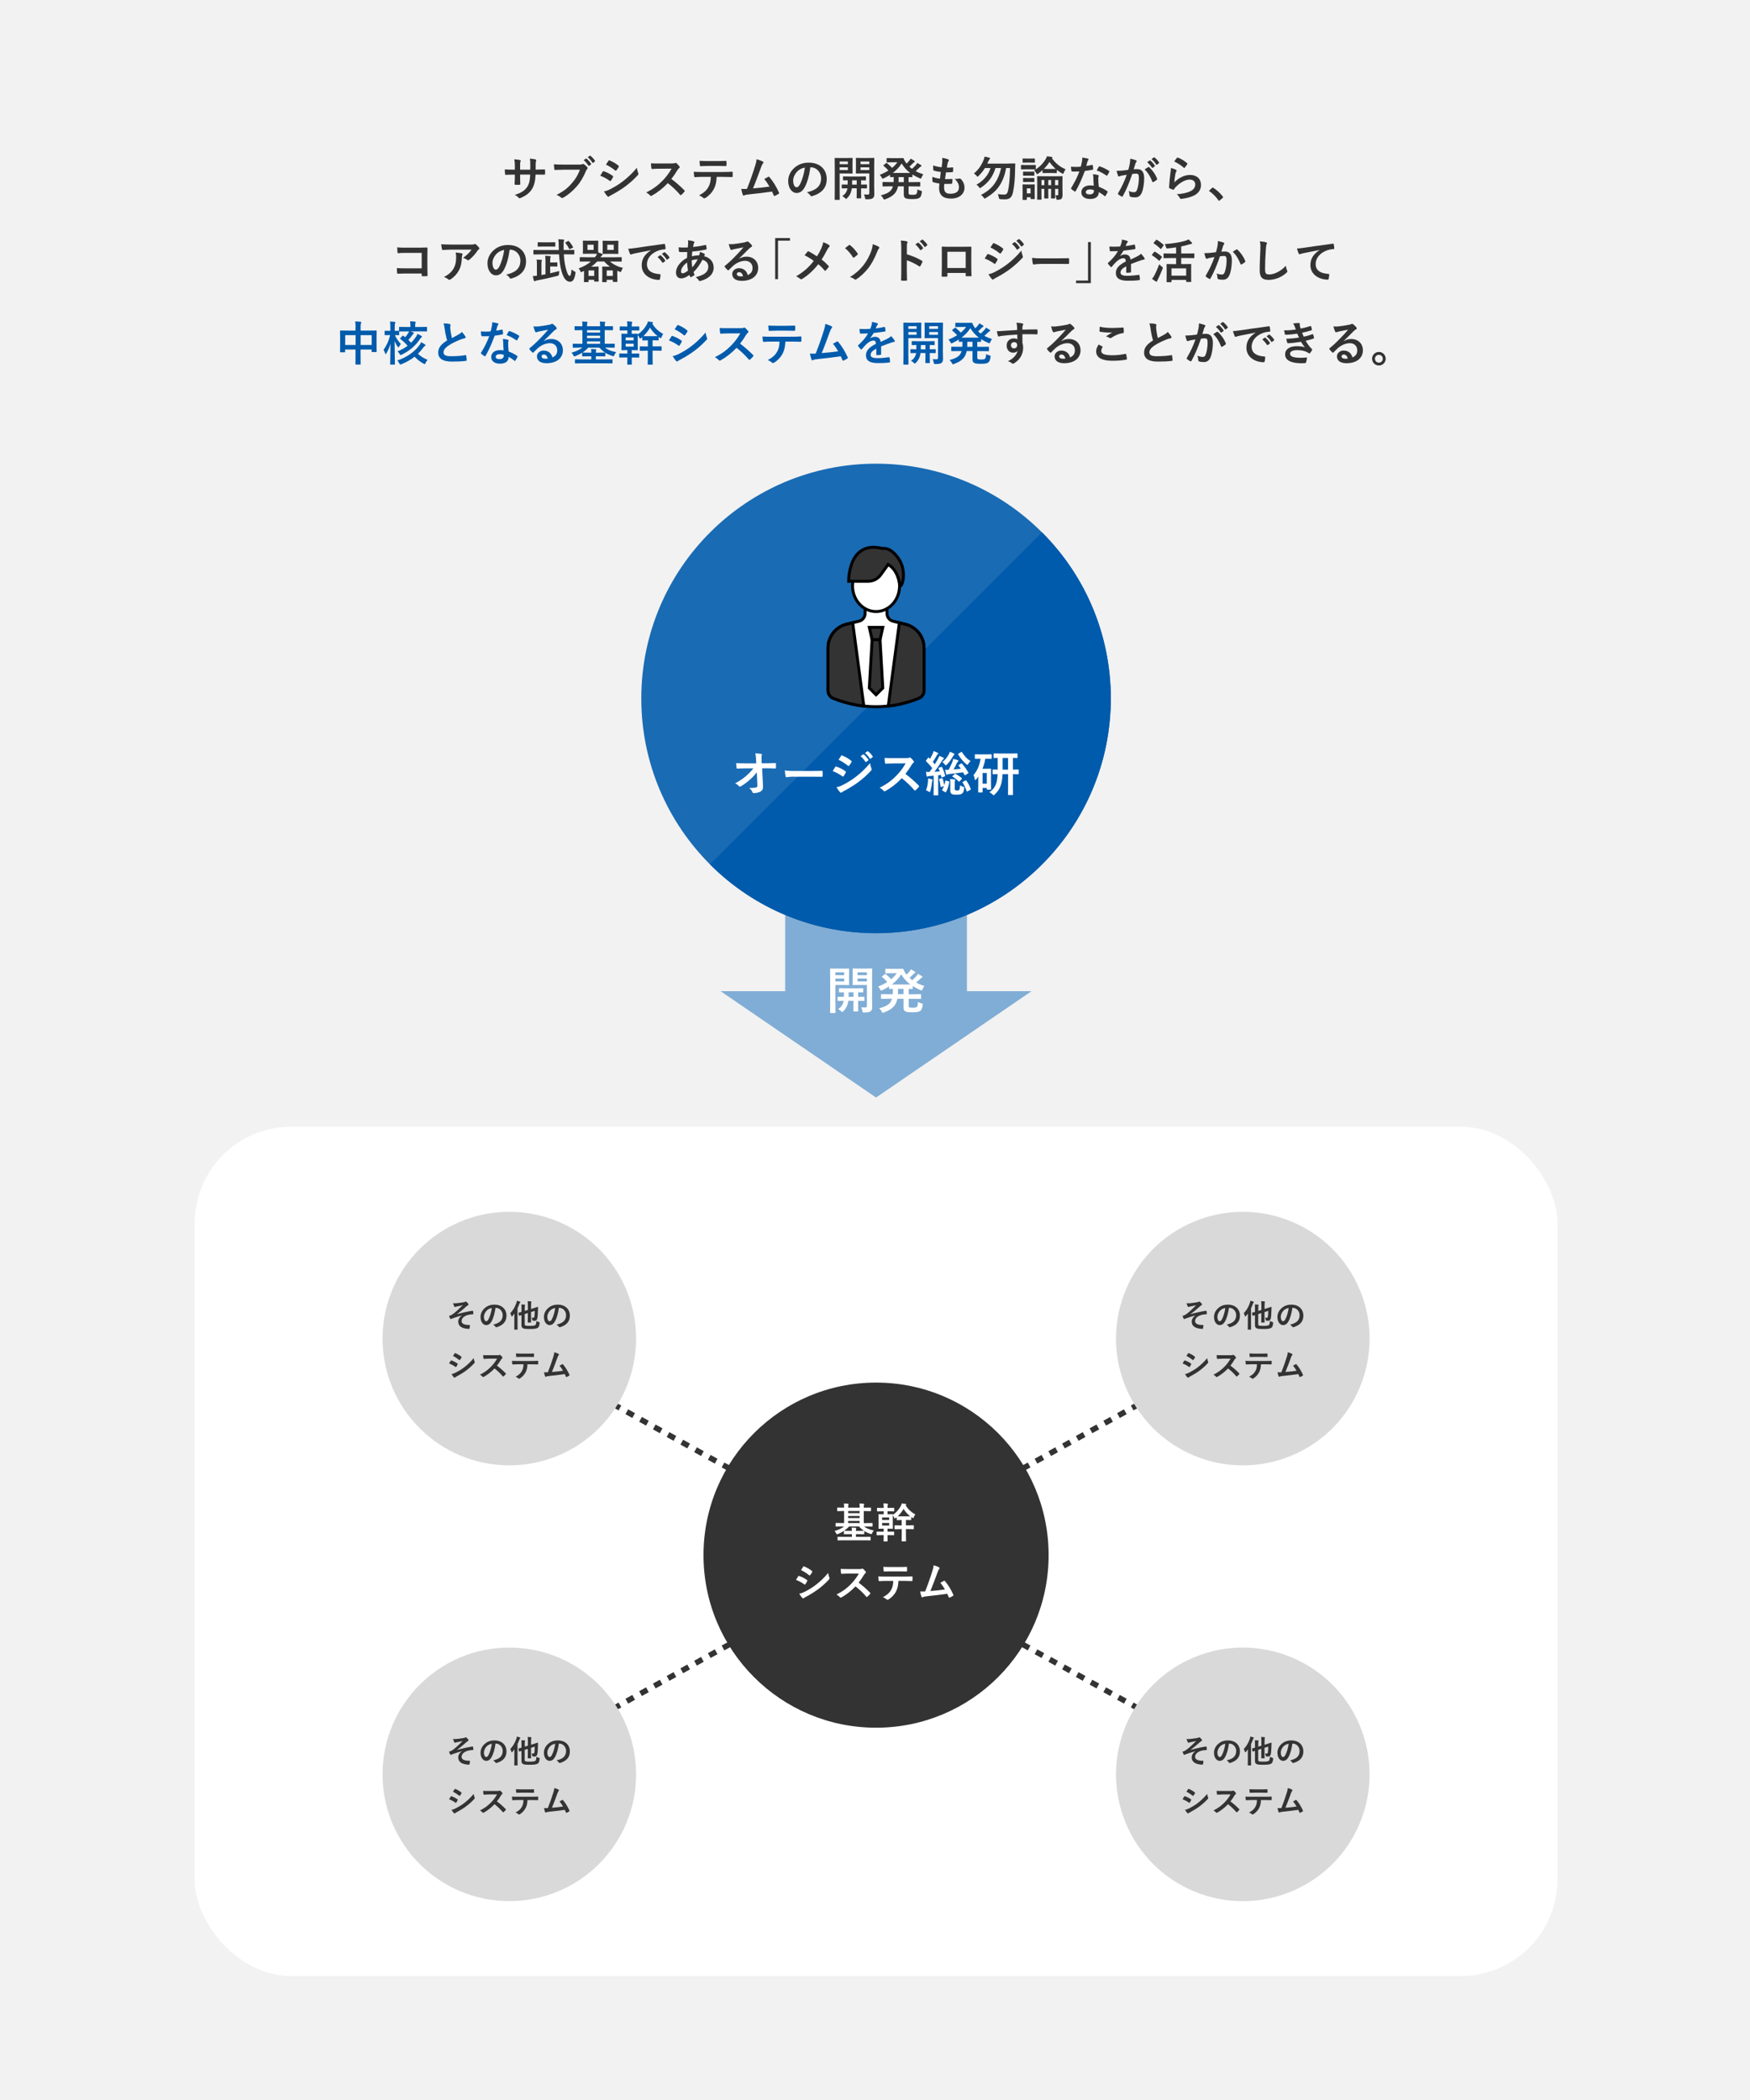 <?xml version="1.0" encoding="UTF-8"?><svg id="b" xmlns="http://www.w3.org/2000/svg" viewBox="0 0 595 714"><defs><style>.d{stroke-dasharray:2.67 2.67;}.d,.e,.f,.g{stroke-miterlimit:10;}.d,.f{fill:none;stroke:#333;stroke-width:1.89px;}.h{fill:#d9d9d9;}.e,.i{fill:#fff;}.e,.g{stroke:#000;stroke-linecap:round;}.j{fill:#80add5;}.k{fill:#005bac;}.g,.l{fill:#333;}.m{fill:#f2f2f2;}.n{fill:#196bb4;}</style></defs><g id="c"><rect class="m" width="595" height="714"/><rect class="i" x="66.17" y="383.08" width="463.37" height="288.76" rx="32.87" ry="32.87"/><polygon class="j" points="297.86 373.16 350.71 337.01 328.76 337.01 328.76 299.57 266.96 299.57 266.96 337.01 245.01 337.01 297.86 373.16"/><path class="l" d="M182.68,57.65c.78,0,1.68-.02,2.42-.05.19-.02.21.08.22.26.03.4.03.86,0,1.26-.02.21-.05.27-.27.26-.54,0-1.52-.02-2.3-.02h-.66c-.1,2.29-.45,3.63-1.23,4.93-.8,1.33-2.1,2.29-3.78,2.98-.22.1-.35.14-.45.14s-.18-.05-.3-.18c-.48-.5-.78-.72-1.33-.96,2.27-.7,3.5-1.52,4.32-2.83.62-1.02.88-2.13.94-4.08h-3.41v.58c0,.94,0,1.81.05,2.66.02.18-.1.21-.27.22-.42.03-.94.03-1.38,0-.21-.02-.3-.05-.29-.22.05-.83.08-1.62.08-2.62v-.61h-.48c-.86,0-2.14.05-2.64.08-.13,0-.18-.1-.19-.3-.06-.34-.08-.9-.11-1.55.67.05,1.71.08,2.95.08h.48v-1.17c0-1.02-.03-1.42-.19-2.35.83.08,1.62.16,1.95.26.18.03.24.11.24.22,0,.1-.05.21-.1.34-.11.29-.11.45-.11,1.54v1.17h3.44l.02-1.57c.02-.9-.03-1.63-.14-2.19.61.06,1.49.16,1.87.27.22.05.29.13.29.26,0,.06-.02.16-.06.29-.11.3-.13.72-.13,1.41v1.52h.56Z"/><path class="l" d="M191.4,57.71c-1.04,0-1.95.05-2.64.08-.21.02-.27-.1-.3-.32-.05-.32-.11-1.15-.14-1.62.72.08,1.57.11,3.07.11h5.71c.48,0,.66-.03.88-.16.08-.05.16-.06.24-.06.1,0,.19.03.3.08.43.27.86.67,1.17,1.06.08.1.11.18.11.27,0,.14-.08.27-.22.4-.14.14-.22.3-.37.62-.78,1.89-1.76,3.65-3.11,5.2-1.38,1.57-2.93,2.9-4.55,3.81-.14.1-.29.14-.43.14-.13,0-.27-.05-.4-.18-.37-.35-.9-.64-1.49-.88,2.34-1.18,3.76-2.29,5.23-4,1.25-1.42,2.06-2.79,2.71-4.56h-5.78ZM199.21,53.93c.08-.06.14-.05.24.03.5.38,1.07,1.02,1.52,1.71.06.1.06.18-.05.26l-.59.43c-.11.08-.19.06-.27-.05-.48-.74-.99-1.34-1.62-1.86l.77-.53ZM200.52,52.96c.1-.06.14-.05.24.03.59.45,1.17,1.09,1.52,1.65.06.1.08.18-.05.29l-.53.43s-.1.06-.13.06c-.06,0-.11-.05-.14-.11-.43-.69-.94-1.3-1.6-1.84l.69-.51Z"/><path class="l" d="M204.93,58.37c.08-.11.16-.19.3-.16,1.2.4,2.16.91,3.07,1.57.11.08.18.14.18.24,0,.05-.03.11-.06.18-.18.43-.45.85-.71,1.22-.08.1-.14.16-.21.16s-.11-.03-.19-.1c-1.02-.75-2.07-1.28-3.23-1.75.4-.64.66-1.1.85-1.36ZM207.53,64.3c1.52-.8,2.83-1.55,4.39-2.77,1.28-.98,2.99-2.51,4.61-4.47.1.71.22,1.1.46,1.79.05.11.08.21.08.3,0,.13-.05.24-.18.37-1.49,1.6-2.5,2.48-4.07,3.7-1.39,1.06-2.88,1.97-4.79,3.01-.38.21-.77.38-.93.54-.1.1-.18.13-.26.13-.11,0-.22-.06-.32-.19-.34-.34-.77-.96-1.18-1.63.67-.13,1.23-.3,2.18-.78ZM206.87,54.68c.11-.19.21-.22.4-.13,1.02.42,2.13,1.01,3.01,1.78.1.06.13.14.13.21s-.02.13-.06.21c-.22.4-.54.91-.82,1.2-.05.08-.11.1-.16.1-.08,0-.16-.05-.24-.11-.83-.69-2.08-1.5-3.11-1.97.27-.42.58-.87.85-1.28Z"/><path class="l" d="M228.44,55.57c.58,0,.86-.02,1.1-.14.06-.05.11-.06.18-.06.1,0,.18.06.27.13.37.29.74.7,1.04,1.12.05.08.08.14.08.21,0,.1-.06.21-.21.32-.21.18-.42.42-.59.7-.66,1.12-1.28,2.02-2.05,2.99,1.54,1.14,2.96,2.38,4.43,3.87.08.08.13.16.13.22s-.03.14-.11.24c-.3.37-.67.75-1.07,1.09-.06.06-.13.1-.19.1-.08,0-.14-.05-.22-.13-1.34-1.57-2.72-2.83-4.16-3.97-1.81,1.89-3.63,3.25-5.38,4.23-.14.06-.26.13-.37.13-.1,0-.19-.05-.27-.14-.35-.43-.82-.75-1.34-1.04,2.5-1.26,3.99-2.4,5.63-4.08,1.15-1.2,2.03-2.34,3.01-4.02l-4.13.02c-.83,0-1.66.03-2.53.1-.13.02-.18-.1-.21-.27-.08-.34-.14-1.1-.14-1.67.86.06,1.67.06,2.71.06h4.4Z"/><path class="l" d="M243.67,60.14c-.1,1.79-.32,2.87-.94,4.08-.64,1.25-1.79,2.42-2.82,3.03-.18.11-.34.19-.48.19-.11,0-.22-.05-.34-.16-.32-.32-.86-.64-1.42-.85,1.57-.85,2.51-1.63,3.19-2.85.59-1.06.75-1.92.82-3.44h-3.04c-.8,0-1.58.05-2.4.1-.14.02-.19-.1-.21-.3-.08-.45-.13-1.06-.13-1.54.9.08,1.79.08,2.72.08h7.19c1.25,0,2.18-.03,3.12-.1.16,0,.18.1.18.32.02.21.02,1.02,0,1.23,0,.21-.1.27-.24.27-.83-.03-1.94-.06-3.04-.06h-2.14ZM240.5,56.43c-.74,0-1.38.03-2.27.06-.21,0-.26-.08-.27-.27-.05-.38-.06-.96-.11-1.54,1.12.06,1.94.08,2.66.08h3.59c.9,0,1.9-.02,2.71-.06.16,0,.19.1.19.3.03.38.03.78,0,1.17,0,.22-.03.3-.21.3-.86-.03-1.81-.05-2.69-.05h-3.59Z"/><path class="l" d="M259.4,54.94c.11.08.19.16.19.26,0,.08-.05.19-.16.32-.29.37-.48.86-.66,1.33-.9,2.45-1.75,4.8-2.75,7.2,2.46-.21,3.81-.34,5.6-.61-.5-.88-1.09-1.76-1.78-2.56.48-.26.94-.53,1.39-.77.18-.1.27-.03.38.1,1.25,1.46,2.45,3.46,3.23,5.23.05.08.06.14.06.21,0,.1-.06.19-.21.27-.38.26-.78.46-1.22.66-.06.03-.13.05-.19.05-.1,0-.18-.08-.22-.22-.19-.45-.37-.86-.56-1.28-2.56.38-4.99.66-7.6.93-1.06.11-1.49.19-1.87.38-.21.1-.38.06-.46-.16-.13-.27-.34-1.07-.56-2.06.64.05,1.31.03,1.95.02,1.14-2.87,1.97-5.23,2.8-7.92.26-.83.42-1.39.46-2.19.98.29,1.67.51,2.16.83Z"/><path class="l" d="M275.53,56.88c-.37,2.72-1.04,5.22-2,6.9-.69,1.2-1.52,1.84-2.72,1.84-1.41,0-2.83-1.5-2.83-4.11,0-1.54.66-3.01,1.81-4.16,1.34-1.34,3.04-2.05,5.2-2.05,3.84,0,6.1,2.37,6.1,5.55,0,2.98-1.68,4.85-4.93,5.83-.34.1-.48.03-.69-.29-.18-.27-.51-.64-1.12-1.01,2.71-.64,4.83-1.76,4.83-4.79,0-1.9-1.44-3.71-3.58-3.71h-.06ZM270.93,58.43c-.77.86-1.25,1.94-1.25,2.96,0,1.47.59,2.29,1.09,2.29.42,0,.77-.21,1.2-.98.7-1.3,1.42-3.6,1.7-5.73-1.12.22-2.02.67-2.74,1.46Z"/><path class="l" d="M288.1,53.72c1.06,0,1.52-.03,1.62-.03.14,0,.16.02.16.18,0,.11-.03.56-.03,1.54v1.89c0,.98.03,1.42.03,1.52,0,.16-.02.18-.16.18-.1,0-.56-.03-1.62-.03h-2.62v5.35c0,2.24.03,3.35.03,3.46,0,.16-.02.18-.18.18h-1.36c-.16,0-.18-.02-.18-.18,0-.11.03-1.22.03-3.46v-6.95c0-2.24-.03-3.38-.03-3.49,0-.16.02-.18.18-.18.11,0,.72.03,1.9.03h2.23ZM285.48,54.91v.91h2.8v-.91h-2.8ZM288.28,56.89h-2.8v.93h2.8v-.93ZM289.61,64.03c-.03.26-.06.48-.11.69-.22,1.04-.75,1.95-1.52,2.69-.16.14-.24.22-.3.22-.1,0-.18-.1-.37-.29-.26-.26-.64-.51-.94-.67.88-.56,1.46-1.31,1.71-2.35l.03-.29c-1.22.02-1.67.03-1.75.03-.16,0-.18-.02-.18-.19v-.96c0-.16.02-.18.18-.18.08,0,.54.03,1.83.03.02-.4.03-.9.03-1.46-.96.02-1.33.03-1.41.03-.18,0-.19-.02-.19-.18v-.98c0-.16.02-.18.19-.18.1,0,.58.03,2,.03h3.43c1.42,0,1.9-.03,2-.03.16,0,.18.02.18.18v.98c0,.16-.02.18-.18.18-.08,0-.48-.02-1.47-.03v1.46c1.26,0,1.75-.03,1.83-.03.16,0,.18.02.18.18v.96c0,.18-.02.19-.18.19-.08,0-.56-.03-1.83-.03v1.49c0,1.1.03,1.63.03,1.73,0,.18-.02.19-.18.19h-1.18c-.16,0-.18-.02-.18-.19,0-.1.03-.62.03-1.73v-1.49h-1.68ZM291.29,62.77v-1.46h-1.55c0,.54-.02,1.04-.03,1.46h1.58ZM297.21,62.93c0,1.12.06,2.15.06,2.93s-.1,1.15-.46,1.47-.83.43-2.11.43c-.5,0-.51,0-.59-.5-.08-.48-.21-.85-.37-1.17.45.06.82.08,1.17.08.53,0,.66-.14.66-.62v-6.59h-2.62c-1.25,0-1.67.03-1.76.03-.18,0-.19-.02-.19-.18,0-.1.03-.45.03-1.39v-2.14c0-.93-.03-1.3-.03-1.41,0-.16.02-.18.19-.18.1,0,.51.03,1.76.03h2.35c1.25,0,1.68-.03,1.78-.03.16,0,.18.02.18.18,0,.11-.03.79-.03,2.19v6.87ZM292.58,54.91v.91h2.98v-.91h-2.98ZM295.56,56.89h-2.98v.93h2.98v-.93Z"/><path class="l" d="M308.92,65.52c0,.3.05.46.18.56.14.11.45.16,1.17.16s1.07-.08,1.26-.26c.21-.19.34-.56.4-1.6.32.21.69.35,1.09.45.43.11.46.13.4.54-.16,1.14-.37,1.62-.85,1.92-.45.29-1.15.4-2.3.4-1.31,0-2.06-.06-2.48-.35-.4-.27-.5-.54-.5-1.34v-2.64h-1.97c-.45,2.22-1.68,3.43-4.32,4.39-.18.06-.27.11-.35.11-.13,0-.19-.11-.35-.4-.22-.42-.53-.8-.82-1.04,2.5-.66,3.65-1.41,4.11-3.06h-1.2c-1.52,0-2.05.03-2.14.03-.18,0-.19-.02-.19-.18v-1.15c0-.16.02-.18.19-.18.1,0,.62.03,2.14.03h1.44c.02-.35.03-.74.03-1.17v-.54c-.69.02-.98.03-1.04.03-.18,0-.19-.02-.19-.18v-.61c-.67.43-1.39.82-2.15,1.18-.18.08-.29.13-.37.13-.13,0-.19-.13-.34-.42-.18-.34-.38-.61-.66-.88,1.1-.43,2.1-.93,2.96-1.47-.54-.61-1.04-1.09-1.62-1.55-.08-.06-.13-.11-.13-.16,0-.03.05-.08.13-.14l.8-.64c.14-.11.18-.14.32-.03.64.53,1.18,1.04,1.75,1.62.7-.58,1.3-1.2,1.79-1.91h-1.79c-1.2,0-1.58.03-1.68.03-.18,0-.19-.02-.19-.18v-1.1c0-.16.02-.18.19-.18.1,0,.48.03,1.68.03h2.21c.9,0,1.34-.03,1.46-.03.14,0,.19.02.27.19.18.5.42.96.74,1.38.06.11.14.21.22.32.38-.35.7-.69.96-1.02.16-.19.29-.38.45-.67.48.24.94.54,1.23.74.14.1.18.18.18.26,0,.1-.06.18-.21.24-.13.06-.29.14-.54.43-.34.35-.67.69-1.1,1.06.29.26.58.51.88.74.54-.46,1.02-.94,1.36-1.33.16-.21.3-.4.45-.69.46.26.88.5,1.25.74.14.1.19.18.19.27s-.08.18-.21.22c-.16.06-.29.14-.56.43-.35.35-.77.74-1.23,1.14.8.43,1.67.78,2.61,1.09-.24.32-.42.62-.58,1.01-.13.3-.18.42-.3.42-.08,0-.19-.03-.37-.11-.93-.4-1.74-.82-2.46-1.28v.75c0,.16-.02.18-.18.18-.08,0-.38-.02-1.12-.03v1.71h1.62c1.54,0,2.05-.03,2.16-.03.16,0,.18.02.18.18v1.15c0,.16-.02.18-.18.18-.11,0-.62-.03-2.16-.03h-1.62v2.16ZM309.46,58.8c-1.2-.9-2.13-1.94-2.9-3.22-.77,1.23-1.78,2.29-3.01,3.22h5.91ZM307.29,61.92v-1.71h-1.76v.54c0,.42-.02.8-.03,1.17h1.79Z"/><path class="l" d="M321,63.82c0,1.47.64,2.05,2.13,2.05,1.87,0,2.91-.72,2.91-2.16,0-.9-.22-1.63-1.44-2.91.64.08.99,0,1.63-.1.11-.03.24-.02.34.06.88.83,1.36,1.92,1.36,3.01,0,2.27-1.86,3.75-4.61,3.75s-4.03-1.28-4.03-3.62c0-.34.05-.78.11-1.5-.96-.14-1.6-.29-2.18-.48-.11-.03-.16-.11-.18-.3-.05-.5-.06-.99-.03-1.49.96.35,1.68.53,2.59.62.08-.59.21-1.63.27-2.29-1.12-.14-1.7-.24-2.3-.45-.19-.05-.26-.13-.26-.27-.02-.38-.05-.91-.05-1.49,1.09.35,1.86.5,2.9.61.13-.93.18-1.36.21-1.84.03-.45.03-.91-.02-1.34.74.1,1.57.3,1.92.45.22.08.35.22.35.37,0,.11-.05.21-.13.3-.11.11-.19.32-.29.69-.08.37-.18.91-.26,1.5.64.05,1.3,0,1.97-.1.11,0,.16.08.16.19.02.38.02.83-.03,1.2,0,.18-.06.22-.26.24-.7.08-1.42.1-2.13.08-.1.56-.26,1.65-.35,2.29.85.02,1.5,0,2.27-.05.21-.03.26.03.26.18,0,.29-.03.86-.08,1.2-.02.19-.06.26-.22.26-.8.06-1.63.06-2.45.05-.08.62-.1,1.01-.1,1.3Z"/><path class="l" d="M342.78,55.6c1.57,0,2.13-.03,2.22-.03.16,0,.19.03.19.19-.03.48-.03,1.04-.05,1.49-.03,3.2-.26,6.05-.72,8.12-.38,1.65-1.04,2.42-2.75,2.42-.59,0-1.02-.02-1.49-.05q-.5-.03-.58-.54c-.06-.45-.19-.9-.35-1.2.9.13,1.52.16,2.16.16.83,0,1.12-.45,1.34-1.41.38-1.7.62-4.37.67-7.62h-1.34c-.37,2.16-1.09,4.21-2.21,5.94-1.18,1.84-2.77,3.1-4.71,4.27-.19.11-.29.18-.38.18s-.18-.11-.34-.35c-.24-.34-.53-.62-.9-.9,2.08-1.07,3.65-2.37,4.77-4.05.99-1.49,1.65-3.15,2.05-5.09h-1.9c-.35,1.2-.95,2.48-1.55,3.38-.86,1.28-1.94,2.3-3.33,3.25-.19.13-.29.21-.37.21-.11,0-.19-.11-.35-.35-.24-.34-.58-.64-.86-.83,1.47-.8,2.59-1.83,3.44-2.98.53-.7,1.02-1.7,1.33-2.67h-1.9c-.61.98-1.3,1.84-2.15,2.67-.18.18-.26.27-.34.27-.1,0-.18-.11-.35-.32-.27-.32-.59-.59-.9-.78,1.6-1.34,2.58-2.85,3.26-4.51.18-.42.29-.8.37-1.23.61.11,1.17.24,1.6.38.21.06.27.14.27.24,0,.11-.06.18-.18.29-.11.1-.21.26-.35.56-.14.32-.27.62-.42.91h7.08Z"/><path class="l" d="M350.28,56.11c1.22,0,1.62-.03,1.71-.03.16,0,.18.02.18.18v1.14c0,.18-.02.19-.18.19-.1,0-.5-.03-1.71-.03h-1.26c-1.23,0-1.62.03-1.71.03-.16,0-.18-.02-.18-.19v-1.14c0-.16.02-.18.18-.18.1,0,.48.03,1.71.03h1.26ZM351.8,65.2c0,1.86.03,2.21.03,2.3,0,.16-.02.18-.18.18h-1.07c-.16,0-.18-.02-.18-.18v-.43h-1.28v.72c0,.16-.02.18-.18.18h-1.09c-.18,0-.19-.02-.19-.18,0-.1.03-.46.03-2.4v-1.02c0-1.01-.03-1.41-.03-1.5,0-.16.02-.18.19-.18.1,0,.43.03,1.46.03h.86c1.02,0,1.36-.03,1.47-.03.16,0,.18.02.18.18,0,.08-.03.48-.03,1.23v1.1ZM350.23,53.92c1.02,0,1.34-.03,1.44-.03.18,0,.19.02.19.18v1.06c0,.16-.02.18-.19.18-.1,0-.42-.03-1.44-.03h-.91c-1.04,0-1.36.03-1.46.03-.16,0-.18-.02-.18-.18v-1.06c0-.16.02-.18.18-.18.1,0,.42.03,1.46.03h.91ZM350.15,58.38c.96,0,1.25-.03,1.34-.03.18,0,.19.02.19.18v1.04c0,.16-.02.18-.19.18-.1,0-.38-.03-1.34-.03h-.77c-.98,0-1.26.03-1.36.03-.16,0-.18-.02-.18-.18v-1.04c0-.16.02-.18.18-.18.1,0,.38.03,1.36.03h.77ZM350.15,60.54c.96,0,1.25-.03,1.34-.03.18,0,.19.02.19.18v1.02c0,.16-.02.18-.19.18-.1,0-.38-.03-1.34-.03h-.77c-.98,0-1.26.03-1.36.03-.16,0-.18-.02-.18-.18v-1.02c0-.16.02-.18.18-.18.1,0,.38.03,1.36.03h.77ZM349.12,64.05v1.7h1.28v-1.7h-1.28ZM354.46,57.85c-.48.45-.98.83-1.47,1.17-.19.11-.29.19-.37.19-.1,0-.16-.13-.3-.38-.21-.38-.46-.69-.72-.93,1.79-.98,3.04-2.32,3.92-3.79.21-.32.32-.58.45-.96.62.06,1.28.13,1.68.22.11.03.19.08.19.18,0,.06-.05.11-.14.18l-.08.05c1.25,1.67,2.54,2.85,4.69,3.78-.26.32-.45.69-.62,1.14-.11.27-.16.4-.29.4-.06,0-.18-.06-.35-.16-.62-.35-1.2-.75-1.73-1.18v.91c0,.16-.02.18-.18.18-.1,0-.4-.03-1.42-.03h-1.65c-1.01,0-1.33.03-1.42.03-.16,0-.18-.02-.18-.18v-.8ZM361.24,64.18c0,.9.02,1.55.02,2.05,0,.69-.1,1.1-.4,1.36-.27.22-.61.34-1.36.34-.27,0-.3-.05-.35-.38-.05-.45-.13-.82-.32-1.17.3.03.48.03.67.03.22,0,.3-.11.3-.45v-1.74h-1.07v1.33c0,1.12.03,1.65.03,1.75,0,.16-.02.18-.18.18h-1.06c-.16,0-.18-.02-.18-.18,0-.1.03-.62.03-1.75v-1.33h-.96v1.33c0,1.12.03,1.65.03,1.75,0,.16-.02.18-.18.18h-1.04c-.18,0-.19-.02-.19-.18,0-.1.03-.62.03-1.75v-1.33h-.98v1.7c0,1.15.03,1.7.03,1.79,0,.16-.02.18-.19.18h-1.12c-.16,0-.18-.02-.18-.18,0-.1.03-.59.03-1.79v-4c0-1.2-.03-1.73-.03-1.84,0-.16.02-.18.18-.18.1,0,.62.03,2.13.03h4.02c1.49,0,2.02-.03,2.13-.03.16,0,.18.02.18.18,0,.1-.03.74-.03,1.97v2.14ZM355.08,62.96v-1.74h-.98v1.74h.98ZM357.7,57.45c.69,0,1.04-.02,1.23-.02-.8-.7-1.5-1.5-2.11-2.37-.56.9-1.22,1.68-1.92,2.37.21.02.56.02,1.15.02h1.65ZM357.38,62.96v-1.74h-.96v1.74h.96ZM358.73,61.22v1.74h1.07v-1.74h-1.07Z"/><path class="l" d="M371.29,56.08c.14-.05.21-.05.24.13.08.4.13.88.14,1.3,0,.14-.06.18-.19.19-.86.18-1.65.29-2.64.43-1.02,2.71-1.97,4.91-3.12,6.87-.06.11-.11.16-.18.16-.05,0-.11-.03-.19-.08-.37-.22-.83-.56-1.1-.82-.08-.06-.11-.11-.11-.18,0-.05.02-.11.08-.19,1.2-1.99,2.05-3.67,2.77-5.59-.61.03-1.1.03-1.6.03-.35,0-.48,0-.88-.02-.16,0-.19-.05-.22-.26-.08-.3-.13-.83-.16-1.36.66.05,1.02.06,1.49.06.62,0,1.1-.02,1.84-.08.19-.67.3-1.22.42-1.79.1-.56.1-.8.1-1.3.69.1,1.38.19,1.87.34.16.03.26.13.26.24,0,.13-.05.21-.14.3-.1.13-.16.27-.26.59-.11.38-.24.88-.38,1.36.62-.06,1.36-.21,1.98-.35ZM371.74,60.37c-.02-.43-.03-.69-.13-1.14.78.08,1.2.14,1.75.3.14.03.22.11.22.26,0,.03-.03.14-.1.34s-.08.38-.06.66c0,.94.05,1.63.18,2.72,1.15.46,1.94.82,2.88,1.49.16.11.18.18.1.34-.24.5-.46.9-.74,1.3-.05.08-.1.11-.14.11s-.1-.03-.16-.1c-.7-.61-1.3-.96-1.95-1.34,0,1.6-1.15,2.34-2.98,2.34s-2.95-.9-2.95-2.27,1.15-2.34,2.96-2.34c.3,0,.75.02,1.26.1-.1-1.02-.13-2-.14-2.75ZM370.6,64.4c-.8,0-1.42.32-1.42.93,0,.51.45.77,1.36.77.86,0,1.39-.46,1.39-1.14,0-.14,0-.22-.02-.32-.38-.13-.82-.24-1.31-.24ZM373.58,56.7c.1-.16.18-.18.34-.11.94.26,2.21.9,3.14,1.5.1.06.14.11.14.18,0,.05-.02.11-.06.19-.16.35-.45.85-.67,1.18-.05.08-.1.11-.14.11s-.08-.02-.14-.06c-.94-.64-2.1-1.34-3.31-1.75.27-.48.51-.96.72-1.25Z"/><path class="l" d="M384.12,55.73c.08-.48.16-1.1.16-1.78.83.18,1.28.29,1.92.53.16.05.26.18.26.32,0,.08-.03.16-.11.24-.16.21-.24.38-.32.61-.21.66-.37,1.25-.58,1.92.43-.05.91-.06,1.28-.06,1.49,0,2.29,1.04,2.29,3.09,0,1.73-.32,3.86-.86,5.01-.46,1.02-1.23,1.5-2.16,1.5-.77,0-1.31-.08-1.67-.24-.19-.08-.29-.21-.29-.45-.05-.51-.08-.96-.3-1.49.72.34,1.34.42,1.84.42.53,0,.77-.19,1.02-.85.34-.9.62-2.42.62-3.99,0-1.12-.21-1.47-.91-1.47-.38,0-.88.05-1.34.11-1.06,3.07-1.97,5.28-3.22,7.52-.1.21-.22.24-.42.14-.29-.14-.91-.53-1.1-.7-.08-.08-.13-.14-.13-.24,0-.05.02-.11.06-.18,1.28-2.22,2.11-3.92,2.93-6.27-.62.1-1.14.19-1.57.27-.42.08-.67.18-.88.26-.22.08-.42.05-.51-.21-.14-.37-.32-.94-.5-1.65.7,0,1.41-.05,2.11-.11.67-.06,1.26-.14,1.89-.24.26-.91.37-1.47.48-2.02ZM390.46,56.8c.11-.06.19-.03.3.08,1.09,1.02,2.07,2.35,2.66,3.89.06.14.05.22-.06.32-.27.26-.88.64-1.2.8-.16.08-.32.06-.37-.13-.64-1.68-1.47-3.06-2.62-4.15.4-.27.86-.59,1.3-.82ZM390.89,54.56c.08-.06.14-.05.24.03.5.38,1.07,1.02,1.52,1.71.06.1.06.18-.05.26l-.67.5c-.11.08-.19.06-.27-.05-.48-.74-.99-1.34-1.62-1.86l.85-.59ZM392.31,53.52c.1-.06.14-.05.24.03.59.45,1.17,1.09,1.52,1.65.06.1.08.19-.05.29l-.64.5c-.13.1-.21.05-.27-.05-.43-.69-.94-1.3-1.6-1.84l.8-.58Z"/><path class="l" d="M399.78,57.71c.18.08.26.18.26.3,0,.08-.03.16-.08.24-.14.26-.26.54-.32.85-.16.82-.32,2-.38,2.91,1.47-1.49,3.39-2.53,5.35-2.53,2.34,0,3.73,1.36,3.73,3.43,0,1.75-1.04,2.9-2.42,3.59-1.07.54-2.72.93-4.1,1.1-.35.05-.5.03-.64-.21-.3-.54-.59-.98-1.09-1.36,1.79-.11,3.33-.42,4.4-.9,1.3-.56,1.89-1.39,1.89-2.42,0-.86-.54-1.65-1.92-1.65s-3.11.91-4.61,2.43c-.29.29-.5.56-.69.88-.1.16-.16.16-.37.11-.37-.13-.75-.27-1.09-.43-.16-.06-.22-.1-.22-.32.1-1.86.3-3.75.5-5.17.06-.48.14-.9.14-1.44.62.18,1.3.37,1.67.58ZM400.18,53.66c.08-.08.18-.13.3-.08,1.18.46,2.18,1.07,3.14,1.91.08.06.11.11.11.18,0,.05-.03.11-.08.19-.21.34-.54.8-.82,1.12-.06.08-.13.13-.18.13-.06,0-.11-.03-.19-.11-.9-.79-1.97-1.52-3.23-2.08.38-.58.69-.99.94-1.25Z"/><path class="l" d="M412.1,63.9c.11-.11.19-.13.24-.13s.11.02.21.1c1.18.74,2.24,1.7,3.19,2.93.1.13.11.18.11.24,0,.08-.03.14-.16.26l-.98.83c-.11.1-.18.14-.22.14-.08,0-.14-.03-.22-.16-.85-1.23-1.94-2.32-3.03-3.06-.1-.06-.14-.11-.14-.16s.03-.1.11-.19l.9-.8Z"/><path class="l" d="M143.38,85.98h-5.59c-1.09,0-1.84.03-2.4.1-.18,0-.24-.08-.24-.27-.05-.43-.08-1.18-.08-1.71.96.1,1.52.11,2.67.11h4.75c.83,0,1.68-.03,2.53-.06.26,0,.34.06.32.27,0,.85-.03,1.68-.03,2.53v3.83c0,1.17.05,2.45.06,2.9,0,.16-.06.21-.29.22-.45.03-.96.03-1.41,0-.26-.02-.3-.03-.3-.27v-.64h-5.51c-1.01,0-1.86.05-2.62.06-.14,0-.21-.06-.22-.24-.05-.42-.08-.99-.08-1.66.75.05,1.68.08,2.95.08h5.49v-5.23Z"/><path class="l" d="M153.41,84.88c-.91,0-1.89.06-2.83.13-.19.02-.26-.1-.29-.24-.13-.45-.22-1.25-.29-1.73,1.09.08,1.97.11,3.25.11h6.87c.67,0,.94-.03,1.1-.1.08-.03.22-.11.3-.11.13,0,.26.1.37.22.35.3.66.64.96,1.01.08.1.13.19.13.29,0,.13-.08.24-.22.34-.18.13-.3.29-.43.46-.75,1.14-1.74,2.24-2.82,3.09-.1.1-.21.14-.34.14s-.27-.06-.38-.16c-.4-.32-.8-.5-1.33-.66,1.28-.96,2.06-1.65,2.87-2.8h-6.92ZM154.31,91.12c.61-1.14.78-2.22.78-3.78,0-.59-.03-.96-.16-1.5.78.08,1.62.19,2.06.3.21.05.27.16.27.3,0,.1-.03.19-.08.29-.11.22-.13.38-.14.66-.05,1.55-.21,2.98-.94,4.4-.62,1.2-1.58,2.34-2.91,3.18-.14.1-.29.16-.45.16-.11,0-.22-.05-.32-.14-.38-.34-.85-.59-1.46-.82,1.75-.91,2.66-1.78,3.35-3.06Z"/><path class="l" d="M173.29,84.88c-.37,2.72-1.04,5.22-2,6.9-.69,1.2-1.52,1.84-2.72,1.84-1.41,0-2.83-1.5-2.83-4.11,0-1.54.66-3.01,1.81-4.16,1.34-1.34,3.04-2.05,5.2-2.05,3.84,0,6.1,2.37,6.1,5.55,0,2.98-1.68,4.85-4.93,5.83-.34.1-.48.03-.69-.29-.18-.27-.51-.64-1.12-1.01,2.71-.64,4.83-1.76,4.83-4.79,0-1.9-1.44-3.71-3.58-3.71h-.06ZM168.69,86.43c-.77.86-1.25,1.94-1.25,2.96,0,1.47.59,2.29,1.09,2.29.42,0,.77-.21,1.2-.98.7-1.3,1.42-3.6,1.7-5.73-1.12.22-2.02.67-2.74,1.46Z"/><path class="l" d="M187.08,92.91c1.04-.24,2.1-.5,3.07-.75-.05.29-.08.62-.1,1.02q0,.51-.5.62c-2.1.54-4.88,1.17-6.95,1.54-.26.06-.45.11-.59.19-.1.05-.18.1-.29.1-.08,0-.18-.11-.22-.27-.13-.4-.24-1.01-.34-1.5.46-.02.91-.05,1.39-.11v-4.08c0-.67-.02-.99-.1-1.42.48.02,1.14.05,1.6.1.14.02.22.06.22.14,0,.11-.06.18-.1.27-.05.13-.08.29-.08.91v3.84l1.38-.26v-4.35c0-.7-.02-1.22-.11-1.94.61.02,1.06.05,1.62.11.18.02.26.1.26.18,0,.11-.03.18-.1.29-.06.11-.08.3-.08.91v.78h.94c.96,0,1.23-.03,1.33-.03.16,0,.18.02.18.18v1.07c0,.16-.02.18-.18.18-.1,0-.37-.03-1.33-.03h-.94v2.32ZM183.57,86.49c-1.44,0-1.94.03-2.03.03-.16,0-.18-.02-.18-.19v-1.17c0-.16.02-.18.18-.18.1,0,.59.03,2.03.03h6.43c-.02-.45-.03-.91-.03-1.38,0-1.07-.03-1.52-.14-2.29.59.02,1.15.05,1.73.11.16.02.26.11.26.19,0,.14-.05.22-.1.34-.08.19-.1.54-.1,1.6,0,.5,0,.96.02,1.42h1.39c1.46,0,1.95-.03,2.05-.03.16,0,.18.02.18.18v1.17c0,.18-.02.19-.18.19-.1,0-.59-.03-2.05-.03h-1.33c.11,1.84.34,3.41.69,4.74.45,1.84.9,2.58,1.33,2.58.3,0,.46-.72.61-2.18.26.24.59.45.94.64.45.24.45.26.37.74-.3,1.86-.83,2.8-1.82,2.8-1.25,0-2.22-1.14-2.9-3.57-.46-1.66-.72-3.6-.85-5.75h-6.5ZM184.68,83.82c-1.22,0-1.62.03-1.71.03-.14,0-.16-.02-.16-.19v-1.12c0-.16.02-.18.16-.18.1,0,.5.03,1.71.03h2.24c1.22,0,1.62-.03,1.71-.03.16,0,.18.02.18.18v1.12c0,.18-.02.19-.18.19-.1,0-.5-.03-1.71-.03h-2.24ZM193.11,81.96c.18-.08.21-.06.32.05.5.53,1.01,1.23,1.38,1.95.08.14.06.21-.11.29l-.85.38c-.1.05-.16.08-.22.08-.05,0-.08-.03-.13-.11-.35-.77-.83-1.46-1.25-1.97-.1-.13-.08-.19.1-.27l.77-.4Z"/><path class="l" d="M199.27,88.91c-1.41,0-1.9.03-2,.03-.14,0-.16-.02-.16-.18v-1.14c0-.16.02-.18.16-.18.1,0,.59.03,2,.03h2.99l.16-.19c.26-.32.45-.64.59-.98-.22-.02-.62-.03-1.34-.03h-1.76c-1.1,0-1.46.03-1.55.03-.18,0-.19-.02-.19-.18,0-.11.03-.45.03-1.25v-1.57c0-.85-.03-1.2-.03-1.3,0-.16.02-.18.19-.18.1,0,.45.03,1.55.03h1.76c1.09,0,1.46-.03,1.55-.03.18,0,.19.02.19.18,0,.1-.03.45-.03,1.3v1.57c0,.46,0,.78.02.98.46.13.8.22,1.23.42.18.08.26.14.26.26,0,.13-.08.19-.21.3-.13.11-.29.27-.53.64h5.06c1.41,0,1.89-.03,1.98-.03.18,0,.19.02.19.18v1.14c0,.16-.02.18-.19.18-.1,0-.58-.03-1.98-.03h-1.84c1.23,1.06,2.8,1.83,4.43,2.16-.21.26-.38.61-.51.99-.1.3-.14.43-.27.43-.08,0-.19-.05-.37-.11-.27-.1-.53-.21-.77-.32v1.42c0,1.7.03,2.1.03,2.19,0,.16-.02.18-.16.18h-1.22c-.16,0-.18-.02-.18-.18v-.54h-2.08v.62c0,.16-.02.18-.18.18h-1.15c-.18,0-.19-.02-.19-.18,0-.11.03-.48.03-2.24v-1.1c0-1.12-.03-1.49-.03-1.6,0-.16.02-.18.19-.18.1,0,.5.03,1.39.03h1.06c-.74-.53-1.39-1.1-1.95-1.76h-2.38c-.58.61-1.25,1.2-2.06,1.76h1.02c.85,0,1.25-.03,1.34-.03.16,0,.18.02.18.18,0,.11-.03.48-.03,1.49v1.02c0,1.78.03,2.13.03,2.24,0,.16-.02.18-.18.18h-1.15c-.18,0-.19-.02-.19-.18v-.43h-1.92v.61c0,.16-.02.18-.18.18h-1.2c-.16,0-.18-.02-.18-.18,0-.1.03-.51.03-2.29v-1.36l-.69.34c-.16.06-.26.11-.32.11-.1,0-.13-.08-.22-.3-.18-.42-.4-.77-.61-.98,1.78-.66,3.07-1.39,4.16-2.35h-1.63ZM201.83,83.21h-2.08v1.76h2.08v-1.76ZM200.1,91.95v1.87h1.92v-1.87h-1.92ZM208.47,81.88c1.14,0,1.49-.03,1.6-.03.16,0,.18.02.18.18,0,.1-.03.45-.03,1.3v1.57c0,.8.03,1.15.03,1.25,0,.16-.02.18-.18.18-.11,0-.46-.03-1.6-.03h-1.82c-1.12,0-1.49.03-1.58.03-.16,0-.18-.02-.18-.18,0-.11.03-.45.03-1.25v-1.57c0-.85-.03-1.2-.03-1.3,0-.16.02-.18.18-.18.1,0,.46.03,1.58.03h1.82ZM206.28,91.95v1.87h2.08v-1.87h-2.08ZM208.67,83.21h-2.19v1.76h2.19v-1.76Z"/><path class="l" d="M221.24,85.09c-1.95.37-3.67.7-5.38,1.06-.61.14-.77.18-1.01.26-.11.05-.22.13-.35.13-.11,0-.24-.1-.3-.24-.21-.43-.38-.99-.59-1.73.82-.03,1.3-.1,2.54-.27,1.97-.29,5.49-.82,9.62-1.36.24-.03.32.06.34.18.08.37.16.96.18,1.41,0,.19-.1.24-.3.24-.75.05-1.26.13-1.95.35-2.72.93-4.08,2.8-4.08,4.72,0,2.06,1.47,3.18,4.26,3.36.26,0,.35.06.35.24,0,.42-.06.98-.18,1.38-.05.24-.11.34-.3.34-2.82,0-5.91-1.62-5.91-4.95,0-2.27,1.14-3.81,3.07-5.07v-.03ZM224.41,86.81c.08-.06.14-.05.24.03.5.38,1.07,1.02,1.52,1.71.06.1.06.18-.05.26l-.67.5c-.11.08-.19.06-.27-.05-.48-.74-.99-1.34-1.62-1.86l.85-.59ZM225.83,85.77c.1-.06.14-.05.24.03.59.45,1.17,1.09,1.52,1.65.06.1.08.19-.05.29l-.64.5c-.13.1-.21.05-.27-.05-.43-.69-.94-1.3-1.6-1.84l.8-.58Z"/><path class="l" d="M235.8,82.04c.19.06.29.16.29.29,0,.11-.02.18-.08.26-.14.18-.19.4-.22.58-.05.29-.08.53-.13.8,1.47-.14,2.61-.32,4.16-.67.19-.05.24.02.27.16.08.34.16.74.16,1.09,0,.21-.16.29-.34.32-2.11.43-3.09.54-4.55.67-.06.67-.1,1.06-.11,1.62.62-.21,1.66-.34,2.45-.35.1-.26.26-.72.27-1.17.58.18,1.2.43,1.42.59.19.13.29.26.29.35,0,.06-.03.13-.1.19-.08.08-.13.18-.21.32,2.07.54,3.28,1.9,3.28,3.91,0,2.32-1.91,3.83-4.45,4.51-.35.1-.53.05-.7-.3-.11-.22-.43-.56-.94-.99,1.15-.24,2.38-.75,2.98-1.17.77-.56,1.28-1.25,1.28-2.4,0-1.28-.91-2.05-1.99-2.32-.93,1.76-1.87,3.03-3.03,4.19.08.29.18.46.29.72.1.21.03.29-.13.4-.37.27-.74.46-.96.56-.16.08-.22.08-.32-.08-.11-.19-.19-.38-.27-.62-1.14.78-1.97,1.15-2.79,1.15-1.09,0-1.78-.74-1.78-1.98,0-2.05,1.78-4,3.75-4.98.02-.69.05-1.39.08-2-.94.03-1.38.02-1.65.02-.46,0-.72,0-.91-.03-.18-.02-.27-.1-.29-.37-.05-.35-.05-.77-.08-1.22,1.02.11,1.9.08,3.11.06.06-.58.13-1.3.13-1.75,0-.24-.02-.46-.06-.72.93.11,1.47.22,1.87.37ZM231.54,92.32c0,.38.24.61.53.61.45,0,1.04-.29,1.86-.93-.16-.96-.29-1.83-.32-2.75-1.23.88-2.06,2.03-2.06,3.07ZM237.22,88.16c-.58.02-1.31.13-2.05.37.02.83.06,1.58.19,2.4.66-.75,1.41-1.87,1.86-2.77Z"/><path class="l" d="M251.27,87.98c.9-.51,1.65-.72,2.54-.72,2.34,0,3.97,1.54,3.97,3.84,0,2.67-2.16,4.39-5.59,4.39-2.02,0-3.23-.86-3.23-2.35,0-1.07,1.01-1.95,2.26-1.95,1.5,0,2.61.8,3.01,2.34,1.12-.51,1.63-1.22,1.63-2.43,0-1.46-1.02-2.42-2.51-2.42-1.33,0-2.8.59-4.1,1.7-.46.42-.91.88-1.39,1.36-.11.11-.19.18-.27.18-.06,0-.14-.05-.24-.14-.34-.29-.69-.7-.94-1.04-.1-.13-.05-.24.08-.37,1.25-1.01,2.35-2.03,3.79-3.54.99-1.02,1.74-1.82,2.48-2.74-.96.18-2.1.4-3.09.61-.21.05-.42.1-.67.19-.08.03-.24.08-.32.08-.16,0-.27-.08-.35-.27-.19-.37-.34-.82-.56-1.73.48.06,1.01.06,1.49.03.98-.1,2.38-.3,3.63-.54.4-.08.72-.16.88-.24.08-.05.22-.13.3-.13.16,0,.26.05.37.13.48.37.8.69,1.07,1.02.13.14.18.26.18.38,0,.16-.1.3-.27.38-.27.13-.4.24-.7.51-1.17,1.14-2.24,2.26-3.46,3.42l.02.05ZM251.29,92.54c-.46,0-.77.27-.77.61,0,.5.43.83,1.39.83.29,0,.5-.02.74-.06-.21-.88-.69-1.38-1.36-1.38Z"/><path class="l" d="M268.59,80.94v.88h-4.07v13.09h-.96v-13.97h5.03Z"/><path class="l" d="M279.29,84.32c.35-.83.48-1.22.61-1.97.8.29,1.63.69,2.02,1.01.11.08.16.18.16.27,0,.13-.06.26-.18.35-.22.19-.35.4-.72,1.07-.61,1.17-1.2,2.26-1.83,3.17.9.71,1.33,1.1,2.35,2.18.06.08.1.14.1.22,0,.06-.03.13-.08.21-.32.42-.64.77-.98,1.14-.06.08-.13.11-.19.11-.08,0-.14-.05-.22-.14-.75-.9-1.39-1.52-2.1-2.11-1.83,2.29-3.62,3.86-5.47,4.99-.13.08-.26.13-.37.13s-.21-.03-.3-.11c-.46-.38-.98-.74-1.44-.88,2.5-1.46,4.24-2.95,6.03-5.25-1.01-.75-1.81-1.26-3.12-1.9.46-.59.85-1.09,1.06-1.31.05-.05.1-.08.16-.08s.13.03.19.06c.83.42,1.84,1.02,2.79,1.68.69-1.06,1.06-1.78,1.54-2.83Z"/><path class="l" d="M288.61,83.37c.08-.06.14-.1.22-.1.06,0,.13.03.21.11.9.69,1.87,1.76,2.56,2.8.06.08.08.13.08.19s-.05.13-.11.22c-.34.3-.83.74-1.23.98-.05.03-.1.06-.14.06-.08,0-.16-.06-.22-.18-.62-1.02-1.54-2.14-2.66-3.07.51-.42,1.09-.86,1.3-1.02ZM298.78,83.92c.14.08.19.16.19.27,0,.13-.08.26-.18.37-.26.29-.4.69-.54,1.04-.98,2.45-2.05,4.32-2.99,5.52-1.18,1.52-2.82,3.03-4.1,3.83-.13.08-.24.13-.34.13-.11,0-.22-.06-.35-.18-.34-.27-.86-.51-1.47-.7,2-1.26,3.36-2.48,4.58-4.02,1.09-1.38,2.14-3.31,2.72-5.03.27-.83.37-1.3.42-2.13.85.29,1.63.59,2.07.9Z"/><path class="l" d="M308.34,86.46c1.95.61,3.5,1.23,5.09,2.18.18.1.26.21.18.42-.21.53-.46,1.02-.69,1.39-.06.11-.13.18-.21.18-.05,0-.11-.02-.18-.08-1.47-.94-2.91-1.65-4.21-2.05v3.54c0,1.04.03,1.99.06,3.14.02.19-.06.24-.29.24-.46.03-.96.03-1.42,0-.22,0-.3-.05-.3-.24.05-1.18.06-2.13.06-3.15v-7.88c0-1.2-.05-1.73-.16-2.37.74.05,1.54.13,2,.26.22.05.3.14.3.27,0,.1-.05.22-.13.37-.11.21-.11.61-.11,1.5v2.29ZM312.07,82.52c.08-.06.14-.05.24.03.5.38,1.07,1.02,1.52,1.71.06.1.06.18-.05.26l-.67.5c-.11.08-.19.06-.27-.05-.48-.74-.99-1.34-1.62-1.86l.85-.59ZM313.5,81.48c.1-.06.14-.05.24.03.59.45,1.17,1.09,1.52,1.65.06.1.08.19-.05.29l-.64.5c-.13.1-.21.05-.27-.05-.43-.69-.94-1.3-1.6-1.84l.8-.58Z"/><path class="l" d="M322.12,92.82v.94c0,.27-.06.3-.35.32-.4.02-.86.02-1.26,0-.27-.02-.35-.05-.34-.24.02-.83.05-1.97.05-3.19v-3.92c0-.86.02-1.73-.03-2.66,0-.16.06-.22.18-.22.85.05,1.79.05,2.86.05h3.81c1.04,0,2.26,0,3.01-.03.18,0,.22.08.21.32,0,.78-.02,1.65-.02,2.59v3.83c0,1.39.05,2.18.08,3.04,0,.22-.08.27-.3.27-.48.02-.99.02-1.47,0-.19,0-.21-.03-.21-.26v-.85h-6.21ZM328.33,85.6h-6.23v5.52h6.23v-5.52Z"/><path class="l" d="M335.65,86.53c.08-.11.16-.19.3-.16,1.2.4,2.16.91,3.07,1.57.11.08.18.14.18.24,0,.05-.03.11-.06.18-.18.43-.45.85-.71,1.22-.08.1-.14.16-.21.16s-.11-.03-.19-.1c-1.02-.75-2.07-1.28-3.23-1.75.4-.64.66-1.1.85-1.36ZM338.25,92.46c1.52-.8,2.83-1.55,4.39-2.77,1.28-.98,2.99-2.51,4.61-4.47.1.71.22,1.1.46,1.79.05.11.08.21.08.3,0,.13-.05.24-.18.37-1.49,1.6-2.5,2.48-4.07,3.7-1.39,1.06-2.88,1.97-4.79,3.01-.38.21-.77.38-.93.54-.1.1-.18.13-.26.13-.11,0-.22-.06-.32-.19-.34-.34-.77-.96-1.18-1.63.67-.13,1.23-.3,2.18-.78ZM337.59,82.84c.11-.19.21-.22.4-.13,1.02.42,2.13,1.01,3.01,1.78.1.06.13.14.13.21s-.02.13-.06.21c-.22.4-.54.91-.82,1.2-.05.08-.11.1-.16.1-.08,0-.16-.05-.24-.11-.83-.69-2.08-1.5-3.11-1.97.27-.42.58-.86.85-1.28ZM344.92,82.35c.08-.06.14-.05.24.03.5.38,1.07,1.02,1.52,1.71.06.1.06.18-.05.26l-.67.5c-.11.08-.19.06-.27-.05-.48-.74-.99-1.34-1.62-1.86l.85-.59ZM346.34,81.31c.1-.06.14-.05.24.03.59.45,1.17,1.09,1.52,1.65.06.1.08.19-.05.29l-.64.5c-.13.1-.21.05-.27-.05-.43-.69-.94-1.3-1.6-1.84l.8-.58Z"/><path class="l" d="M353.86,89.74c-1.58,0-2.19.19-2.35.19-.19,0-.32-.1-.37-.34-.08-.37-.18-1.12-.24-1.94,1.04.16,1.84.19,3.46.19h5.15c1.22,0,2.45-.03,3.68-.05.24-.02.29.03.29.22.03.48.03,1.02,0,1.5,0,.19-.06.26-.29.24-1.2-.02-2.38-.03-3.57-.03h-5.76Z"/><path class="l" d="M365.86,96.27v-.88h4.07v-13.09h.96v13.97h-5.03Z"/><path class="l" d="M384.55,92.38c0,.18-.1.26-.3.29s-.69.08-1.14.08c-.14,0-.21-.1-.21-.26,0-.58,0-1.38.02-1.95-1.42.74-1.94,1.36-1.94,2.13,0,.67.54,1.1,2.23,1.1,1.47,0,2.75-.14,3.99-.32.14-.02.21.03.22.18.08.37.14.93.14,1.31.02.19-.05.3-.18.3-1.38.18-2.42.21-3.97.21-2.62,0-4.02-.78-4.02-2.64,0-1.54.96-2.66,3.38-3.91-.05-.82-.24-1.14-.96-1.1-.75.03-1.47.51-2.21,1.15-.69.67-1.09,1.14-1.6,1.75-.08.1-.13.14-.19.14-.05,0-.11-.05-.18-.11-.22-.22-.7-.72-.91-1.06-.05-.06-.06-.11-.06-.14,0-.06.03-.11.11-.18,1.23-1.1,2.42-2.37,3.34-3.97-.75.03-1.62.05-2.56.05-.14,0-.19-.08-.22-.26-.05-.26-.11-.85-.16-1.33,1.22.06,2.47.05,3.68-.02.18-.43.32-.82.48-1.38.06-.27.11-.54.11-.98.7.11,1.41.29,1.82.45.13.05.19.16.19.27,0,.08-.03.18-.11.24-.1.08-.19.22-.27.38-.1.22-.18.43-.37.86.98-.11,1.95-.27,2.91-.5.18-.03.22.02.26.16.08.32.14.69.16,1.15.02.16-.05.22-.27.26-1.2.18-2.58.35-3.75.48-.37.59-.72,1.18-1.2,1.78l.02.03c.51-.34,1.17-.5,1.6-.5,1.06,0,1.79.48,1.95,1.73.62-.29,1.54-.7,2.35-1.12.3-.16.82-.45,1.22-.86.53.56.94,1.12,1.12,1.41.1.14.13.26.13.35,0,.13-.08.19-.24.22-.34.05-.66.13-.98.24-1.04.37-2.08.72-3.44,1.28v2.58Z"/><path class="l" d="M392.39,85.68c.13-.16.18-.16.32-.08.78.43,1.55.98,2.27,1.63.06.06.1.1.1.13,0,.05-.03.1-.1.19l-.72,1.02c-.05.08-.08.11-.13.11-.03,0-.08-.03-.14-.1-.69-.67-1.46-1.26-2.26-1.74-.08-.05-.11-.08-.11-.11,0-.05.03-.11.1-.19l.67-.86ZM392.55,93.52c.45-.88,1.01-2.13,1.6-3.68.22.26.56.58.86.82.26.19.35.27.35.4,0,.1-.05.21-.11.38-.48,1.23-1.02,2.46-1.55,3.52-.13.24-.24.45-.27.61-.03.13-.1.21-.21.21-.08,0-.18-.05-.29-.11-.37-.22-.79-.5-1.23-.88.34-.42.56-.74.85-1.26ZM393.03,81.61c.13-.14.18-.14.3-.06.8.45,1.54,1.02,2.23,1.65.06.05.1.1.1.14s-.03.1-.1.19l-.72,1.01c-.06.1-.11.13-.14.13-.05,0-.08-.03-.14-.08-.7-.69-1.49-1.34-2.26-1.81-.08-.05-.11-.08-.11-.11,0-.05.03-.1.11-.19l.74-.86ZM398.01,87.74c-1.58,0-2.13.03-2.22.03-.16,0-.18-.02-.18-.18v-1.26c0-.14.02-.16.18-.16.1,0,.64.03,2.22.03h1.87v-2.1c-.91.14-1.84.26-2.77.35-.51.05-.53.03-.66-.4-.13-.45-.29-.82-.45-1.06,2.61-.16,5.43-.62,7.06-1.14.43-.14.72-.26,1.04-.45.4.32.77.71,1.06,1.02.1.11.14.19.14.32,0,.1-.06.19-.22.21-.19.02-.43.03-.86.18-.77.26-1.65.46-2.61.66v2.4h2.1c1.57,0,2.11-.03,2.21-.03.14,0,.16.02.16.16v1.26c0,.16-.02.18-.16.18-.1,0-.64-.03-2.21-.03h-2.1v2.06h1.15c1.47,0,1.97-.03,2.08-.03.16,0,.18.02.18.18,0,.1-.03.54-.03,1.6v1.44c0,2.21.03,2.62.03,2.72,0,.14-.02.16-.18.16h-1.36c-.16,0-.18-.02-.18-.16v-.54h-4.99v.62c0,.14-.02.16-.18.16h-1.31c-.18,0-.19-.02-.19-.16,0-.11.03-.53.03-2.75v-1.26c0-1.26-.03-1.71-.03-1.82,0-.16.02-.18.19-.18.1,0,.62.03,2.08.03h.98v-2.06h-1.87ZM398.31,93.73h4.99v-2.48h-4.99v2.48Z"/><path class="l" d="M413.93,83.73c.08-.48.16-1.1.16-1.78.83.18,1.28.29,1.92.53.16.05.26.18.26.32,0,.08-.03.16-.11.24-.16.21-.24.38-.32.61-.21.66-.37,1.25-.58,1.92.43-.05.91-.06,1.25-.06,1.5,0,2.32,1.02,2.32,2.96s-.32,3.99-.86,5.14c-.46,1.02-1.23,1.5-2.16,1.5-.77,0-1.23-.06-1.58-.18-.19-.06-.29-.21-.29-.45-.05-.51-.08-.96-.3-1.49.72.27,1.26.35,1.76.35.53,0,.77-.19,1.02-.85.34-.9.62-2.42.62-3.97,0-1.14-.21-1.49-.91-1.49-.38,0-.88.05-1.34.11-1.06,3.07-1.97,5.28-3.22,7.52-.1.21-.22.24-.42.14-.29-.14-.91-.53-1.1-.7-.08-.08-.13-.14-.13-.24,0-.05.02-.11.06-.18,1.28-2.22,2.11-3.92,2.93-6.27-.62.1-1.14.19-1.57.27-.42.08-.67.18-.88.26-.22.08-.42.05-.51-.21-.14-.37-.32-.94-.5-1.65.7,0,1.41-.05,2.11-.11.67-.06,1.26-.14,1.89-.24.26-.91.37-1.47.48-2.02ZM420.44,84.8c.11-.06.19-.03.3.08,1.09,1.02,2.06,2.35,2.66,3.89.06.14.05.22-.06.32-.27.26-.88.64-1.2.8-.16.08-.32.06-.37-.13-.64-1.68-1.47-3.06-2.62-4.15.4-.27.86-.59,1.3-.82Z"/><path class="l" d="M430.37,82.35c.27.06.38.14.38.3,0,.18-.1.37-.16.53-.08.22-.14.72-.22,1.95-.16,2.46-.24,4.1-.24,6.19,0,1.62.19,1.99,1.47,1.99,1.42,0,3.65-.86,5.6-2.95.06.61.21,1.14.37,1.52.08.18.13.29.13.38,0,.14-.06.27-.32.5-1.73,1.58-3.99,2.4-6.07,2.4s-3.01-.82-3.01-3.27c0-2.69.14-4.99.22-6.91.03-.95.08-1.97-.16-2.93.74.08,1.5.16,2,.29Z"/><path class="l" d="M448.6,85.01c-1.95.37-3.67.7-5.38,1.06-.61.14-.77.18-1.01.26-.11.05-.22.13-.35.13-.11,0-.24-.1-.3-.24-.21-.43-.38-.99-.59-1.73.82-.03,1.3-.1,2.54-.27,1.97-.29,5.49-.82,9.62-1.36.24-.03.32.06.34.18.08.37.16.96.18,1.41,0,.19-.1.24-.3.24-.75.05-1.26.13-1.95.35-2.72.93-4.08,2.8-4.08,4.72,0,2.06,1.47,3.18,4.26,3.36.26,0,.35.06.35.24,0,.42-.06.98-.18,1.38-.05.24-.11.34-.3.34-2.82,0-5.91-1.62-5.91-4.95,0-2.27,1.14-3.81,3.07-5.07v-.03Z"/><path class="k" d="M120.9,111.33c0-.9-.03-1.47-.13-2.05.59.02,1.23.05,1.78.11.14.02.27.08.27.19s-.03.22-.08.32c-.08.19-.13.54-.13,1.3v1.2h3.1c1.54,0,2.07-.03,2.18-.03.16,0,.18.02.18.18,0,.1-.03.59-.03,1.98v1.86c0,2.56.03,3.03.03,3.12,0,.16-.02.18-.18.18h-1.36c-.16,0-.18-.02-.18-.18v-.67h-3.75v1.97c0,1.91.03,2.88.03,2.96,0,.16-.02.18-.18.18h-1.42c-.16,0-.18-.02-.18-.18,0-.1.03-1.04.03-2.93v-2h-3.54v.74c0,.18-.02.19-.18.19h-1.36c-.16,0-.18-.02-.18-.19,0-.1.03-.58.03-3.14v-1.65c0-1.63-.03-2.14-.03-2.24,0-.16.02-.18.18-.18.11,0,.64.03,2.18.03h2.9v-1.07ZM117.37,117.28h3.54v-3.33h-3.54v3.33ZM122.62,113.95v3.33h3.75v-3.33h-3.75Z"/><path class="k" d="M139.75,116.54c.64-.61,1.18-1.28,1.67-2,.21-.3.4-.64.5-1.02.48.21.99.46,1.3.66.18.11.24.19.24.3s-.1.22-.19.29c-.14.1-.29.22-.42.42-1.42,2.22-3.65,4.15-6.27,5.39-.18.08-.29.13-.37.13-.13,0-.19-.11-.35-.38-.21-.35-.45-.66-.7-.86,1.28-.51,2.43-1.15,3.42-1.9-.75-.9-1.6-1.67-2.46-2.32-.14-.1-.13-.14.02-.3l.69-.74c.13-.14.18-.14.29-.05.21.16.43.32.64.5.37-.42.77-.94,1.06-1.47.1-.14.18-.3.24-.51h-1.02c-1.54,0-2.08.02-2.18.02-.08,0-.11,0-.14-.02v1.1c0,.16-.02.18-.18.18-.08,0-.38-.02-1.26-.03.43,1.1,1.26,2.24,2.02,3.04-.22.26-.45.54-.62.88-.11.21-.16.3-.22.3-.05,0-.13-.1-.26-.29-.4-.56-.78-1.23-1.04-2,.02,4.26.11,7.67.11,7.92,0,.18-.02.19-.18.19h-1.25c-.18,0-.19-.02-.19-.19,0-.24.1-3.25.11-6.9-.34,1.2-.82,2.29-1.39,3.25-.11.18-.18.26-.24.26s-.11-.08-.18-.27c-.14-.45-.35-.91-.54-1.17.91-1.26,1.78-3.01,2.23-5.03h-.19c-1.07,0-1.39.03-1.49.03-.18,0-.18-.02-.18-.18v-1.14c0-.16,0-.18.18-.18.1,0,.42.03,1.49.03h.27v-1.02c0-.98-.02-1.5-.11-2.14.59.02,1.07.05,1.54.11.16.02.27.08.27.18,0,.13-.05.21-.1.32-.08.19-.11.45-.11,1.52v1.04c.94,0,1.26-.03,1.34-.03s.11,0,.14.03v-1.17c0-.16.02-.18.18-.18.1,0,.64.03,2.18.03h1.49v-.4c0-.61-.02-.94-.11-1.54.59.02,1.1.06,1.65.13.18.02.27.1.27.16,0,.13-.06.22-.11.34-.06.16-.08.35-.08.91v.4h1.7c1.54,0,2.08-.03,2.18-.03.14,0,.16.02.16.18v1.18c0,.16-.02.18-.16.18-.1,0-.64-.02-2.18-.02h-3.28c.35.11.69.26.98.38.1.05.16.13.16.22,0,.08-.06.16-.18.24-.11.08-.21.19-.34.4-.38.54-.9,1.2-1.34,1.68l.94.96ZM142.66,117.31c.19-.29.37-.61.51-.96.43.21.9.48,1.25.7.14.1.24.19.24.3s-.05.19-.19.27c-.16.1-.4.34-.58.59-.53.74-1.12,1.42-1.79,2.08.85.82,1.95,1.52,3.28,2.06-.26.3-.5.61-.69,1.06-.13.27-.18.38-.3.38-.08,0-.19-.05-.37-.14-1.15-.61-2.18-1.44-3.07-2.37-1.28,1.02-2.77,1.89-4.45,2.54-.19.06-.3.11-.38.11-.14,0-.21-.1-.34-.37-.19-.38-.45-.75-.71-.98,3.31-1.1,6-3.06,7.59-5.3Z"/><path class="k" d="M152.89,110.19c.19.05.29.13.29.26,0,.22-.11.45-.11.67,0,.32.05.7.08,1.07.14,1.12.3,1.92.51,2.75.8-.43,1.38-.74,2.27-1.22.46-.27.85-.54,1.1-.87.51.53.93,1.09,1.17,1.5.06.1.11.22.11.34,0,.16-.1.29-.32.32-.48.08-1.02.27-1.54.48-1.38.56-2.66,1.15-3.76,1.87-1.39.91-1.89,1.66-1.89,2.42,0,.94.7,1.34,2.54,1.34,2.02,0,3.65-.14,4.88-.37.18-.03.26,0,.29.19.08.43.13,1.01.16,1.49.02.18-.1.26-.29.27-1.46.19-2.74.24-4.77.24-3.02,0-4.62-.99-4.62-3.07,0-1.78,1.17-2.95,3.04-4.13-.38-1.23-.67-2.67-.83-3.91-.11-.85-.22-1.41-.42-1.86.77,0,1.5.05,2.1.19Z"/><path class="k" d="M170.65,112.08c.14-.05.21-.05.24.13.08.4.13.88.14,1.3,0,.14-.06.18-.19.19-.86.18-1.65.29-2.64.43-1.02,2.71-1.97,4.91-3.12,6.87-.06.11-.11.16-.18.16-.05,0-.11-.03-.19-.08-.37-.22-.83-.56-1.1-.82-.08-.06-.11-.11-.11-.18,0-.05.02-.11.08-.19,1.2-1.99,2.05-3.67,2.77-5.59-.61.03-1.1.03-1.6.03-.35,0-.48,0-.88-.02-.16,0-.19-.05-.22-.26-.08-.3-.13-.83-.16-1.36.66.05,1.02.06,1.49.06.62,0,1.1-.02,1.84-.08.19-.67.3-1.22.42-1.79.1-.56.1-.8.1-1.3.69.1,1.38.19,1.87.34.16.03.26.13.26.24,0,.13-.05.21-.14.3-.1.13-.16.27-.26.59-.11.38-.24.88-.38,1.36.62-.06,1.36-.21,1.98-.35ZM171.09,116.37c-.02-.43-.03-.69-.13-1.14.78.08,1.2.14,1.75.3.14.03.22.11.22.26,0,.03-.03.14-.1.34s-.08.38-.06.66c0,.94.05,1.63.18,2.72,1.15.46,1.94.82,2.88,1.49.16.11.18.18.1.34-.24.5-.46.9-.74,1.3-.05.08-.1.11-.14.11s-.1-.03-.16-.1c-.7-.61-1.3-.96-1.95-1.34,0,1.6-1.15,2.34-2.98,2.34s-2.95-.9-2.95-2.27,1.15-2.34,2.96-2.34c.3,0,.75.02,1.26.1-.1-1.02-.13-2-.14-2.75ZM169.96,120.4c-.8,0-1.42.32-1.42.93,0,.51.45.77,1.36.77.86,0,1.39-.46,1.39-1.14,0-.14,0-.22-.02-.32-.38-.13-.82-.24-1.31-.24ZM172.94,112.7c.1-.16.18-.18.34-.11.94.26,2.21.9,3.14,1.5.1.06.14.11.14.18,0,.05-.02.11-.06.19-.16.35-.45.85-.67,1.18-.05.08-.1.11-.14.11s-.08-.02-.14-.06c-.94-.64-2.1-1.34-3.31-1.75.27-.48.51-.96.72-1.25Z"/><path class="k" d="M184.87,115.98c.9-.51,1.65-.72,2.54-.72,2.34,0,3.97,1.54,3.97,3.84,0,2.67-2.16,4.39-5.59,4.39-2.02,0-3.23-.86-3.23-2.35,0-1.07,1.01-1.95,2.26-1.95,1.5,0,2.61.8,3.01,2.34,1.12-.51,1.63-1.22,1.63-2.43,0-1.46-1.02-2.42-2.51-2.42-1.33,0-2.8.59-4.1,1.7-.46.42-.91.88-1.39,1.36-.11.11-.19.18-.27.18-.06,0-.14-.05-.24-.14-.34-.29-.69-.7-.94-1.04-.1-.13-.05-.24.08-.37,1.25-1.01,2.35-2.03,3.79-3.54.99-1.02,1.74-1.82,2.48-2.74-.96.18-2.1.4-3.09.61-.21.05-.42.1-.67.19-.08.03-.24.08-.32.08-.16,0-.27-.08-.35-.27-.19-.37-.34-.82-.56-1.73.48.06,1.01.06,1.49.03.98-.1,2.38-.3,3.63-.54.4-.08.72-.16.88-.24.08-.05.22-.13.3-.13.16,0,.26.05.37.13.48.37.8.69,1.07,1.02.13.14.18.26.18.38,0,.16-.1.3-.27.38-.27.13-.4.24-.7.51-1.17,1.14-2.24,2.26-3.46,3.42l.02.05ZM184.89,120.54c-.46,0-.77.27-.77.61,0,.5.43.83,1.39.83.29,0,.5-.02.74-.06-.21-.88-.69-1.38-1.36-1.38Z"/><path class="k" d="M196.9,118.19c-1.42,0-1.9.03-2,.03-.14,0-.16-.02-.16-.19v-.99c0-.16.02-.18.16-.18.1,0,.58.03,2,.03h1.12v-4.64h-.38c-1.49,0-2.02.03-2.11.03-.16,0-.18-.02-.18-.18v-1.02c0-.16.02-.18.18-.18.1,0,.62.03,2.11.03h.38c0-.75-.03-1.17-.1-1.62.58.02,1.07.05,1.62.1.13.02.21.08.21.16,0,.11-.05.19-.08.3-.05.13-.08.42-.08,1.06h4.45c0-.75-.02-1.15-.1-1.62.56.02,1.07.05,1.62.11.14.02.22.06.22.14,0,.11-.05.21-.1.32s-.08.4-.08,1.04h.5c1.5,0,2.02-.03,2.13-.03.16,0,.18.02.18.18v1.02c0,.16-.02.18-.18.18-.11,0-.62-.03-2.13-.03h-.5v4.64h1.22c1.42,0,1.91-.03,2-.03.16,0,.18.02.18.18v.99c0,.18-.02.19-.18.19-.1,0-.58-.03-2-.03h-1.12c.91.74,2.06,1.22,3.78,1.55-.22.26-.43.62-.61,1.01-.13.29-.18.38-.32.38-.08,0-.19-.03-.37-.1-.88-.29-1.7-.66-2.4-1.1.02.03.02.06.02.11v.96c0,.16-.02.18-.18.18-.1,0-.59-.03-2.02-.03h-1.01v1.06h3.33c1.54,0,2.05-.03,2.16-.03.16,0,.18.02.18.18v1.02c0,.16-.02.18-.18.18-.11,0-.62-.03-2.16-.03h-8.12c-1.52,0-2.05.03-2.14.03-.16,0-.18-.02-.18-.18v-1.02c0-.16.02-.18.18-.18.1,0,.62.03,2.14.03h3.23v-1.06h-.9c-1.44,0-1.92.03-2.02.03-.18,0-.18-.02-.18-.18v-1.09c-.67.45-1.42.83-2.27,1.17-.18.08-.3.11-.38.11-.13,0-.19-.1-.32-.34-.21-.4-.4-.7-.64-.93,1.63-.46,2.83-1.06,3.71-1.75h-1.15ZM198.13,119.87c.1,0,.58.03,2.02.03h.9c0-.53-.05-.86-.1-1.25.59.02,1.07.05,1.6.1.13.02.19.06.19.14s-.03.14-.06.24c-.05.11-.08.32-.08.77h1.01c1.42,0,1.92-.03,2.02-.03h.1c-.75-.48-1.39-1.06-1.94-1.68h-3.79c-.56.62-1.2,1.18-1.95,1.68h.1ZM204.04,113.07v-.82h-4.45v.82h4.45ZM204.04,114.97v-.82h-4.45v.82h4.45ZM204.04,116.9v-.83h-4.45v.83h4.45Z"/><path class="k" d="M219.67,119.25c-1.39,0-1.86.03-1.95.03-.18,0-.19-.02-.19-.18v-1.15c0-.18.02-.19.19-.19.1,0,.56.03,1.95.03h.61v-2.07h-.08c-1.18,0-1.55.03-1.65.03-.16,0-.18-.02-.18-.18v-.94l-.37.3c-.18.13-.27.19-.35.19-.1,0-.16-.1-.27-.35-.16-.35-.32-.64-.53-.88,0,.24-.02.62-.02,1.23v2.3c0,.98.03,1.39.03,1.5,0,.14-.02.16-.18.16-.11,0-.51-.03-1.68-.03h-.21v1.17h.48c1.34,0,1.81-.03,1.91-.03.14,0,.16.02.16.18v1.02c0,.18-.02.19-.16.19-.1,0-.56-.03-1.91-.03h-.48v.03c0,1.44.03,2.14.03,2.22,0,.16-.02.18-.18.18h-1.18c-.18,0-.19-.02-.19-.18,0-.11.03-.8.03-2.26h-.67c-1.34,0-1.79.03-1.89.03-.16,0-.18-.02-.18-.19v-1.02c0-.16.02-.18.18-.18.1,0,.54.03,1.89.03h.67v-1.17h-.14c-1.18,0-1.58.03-1.7.03-.16,0-.18-.02-.18-.16,0-.11.03-.53.03-1.5v-2.3c0-.94-.03-1.36-.03-1.47,0-.16.02-.18.18-.18.11,0,.5.03,1.68.03h.16v-1.15h-.53c-1.34,0-1.79.03-1.87.03-.18,0-.19-.02-.19-.18v-1.02c0-.16.02-.18.19-.18.08,0,.53.03,1.87.03h.53c0-.78-.05-1.23-.11-1.76.62.02,1.07.05,1.54.11.16.03.24.08.24.18,0,.08-.03.16-.08.27-.06.13-.1.34-.1.91v.29h.5c1.34,0,1.79-.03,1.89-.03.16,0,.18.02.18.18v1.02c0,.16-.02.18-.18.18-.1,0-.54-.03-1.89-.03h-.5v1.15h.21c1.17,0,1.57-.03,1.68-.03.16,0,.18.02.18.18v.08c1.36-.96,2.4-2.16,3.07-3.46.18-.34.29-.61.37-.96.51.05.98.11,1.49.19.18.03.22.1.22.19s-.02.16-.13.26l-.1.08c.83,1.47,2.18,2.71,3.73,3.52-.26.32-.43.69-.58,1.07-.1.26-.16.38-.26.38-.08,0-.19-.06-.35-.18-.14-.08-.26-.18-.38-.27v1.01c0,.16-.02.18-.19.18-.1,0-.46-.03-1.65-.03h-.21v2.07h.91c1.39,0,1.87-.03,1.97-.03.16,0,.18.02.18.19v1.15c0,.16-.02.18-.18.18-.1,0-.58-.03-1.97-.03h-.91v2.37c0,1.47.03,2.13.03,2.21,0,.16-.02.18-.19.18h-1.33c-.16,0-.18-.02-.18-.18,0-.1.03-.74.03-2.21v-2.37h-.61ZM212.72,115.71h2.72v-.98h-2.72v.98ZM215.45,116.86h-2.72v.99h2.72v-.99ZM222.12,114.3c.82,0,1.23-.02,1.46-.02-1.1-.88-1.91-1.79-2.56-2.87-.62,1.04-1.38,2.02-2.26,2.87.22,0,.62.02,1.44.02h1.92Z"/><path class="k" d="M228.29,114.37c.08-.11.16-.19.3-.16,1.2.4,2.16.91,3.07,1.57.11.08.18.14.18.24,0,.05-.03.11-.06.18-.18.43-.45.85-.71,1.22-.08.1-.14.16-.21.16s-.11-.03-.19-.1c-1.02-.75-2.07-1.28-3.23-1.75.4-.64.66-1.1.85-1.36ZM230.89,120.3c1.52-.8,2.83-1.55,4.39-2.77,1.28-.98,2.99-2.51,4.61-4.47.1.71.22,1.1.46,1.79.05.11.08.21.08.3,0,.13-.05.24-.18.37-1.49,1.6-2.5,2.48-4.07,3.7-1.39,1.06-2.88,1.97-4.79,3.01-.38.21-.77.38-.93.54-.1.1-.18.13-.26.13-.11,0-.22-.06-.32-.19-.34-.34-.77-.96-1.18-1.63.67-.13,1.23-.3,2.18-.78ZM230.23,110.68c.11-.19.21-.22.4-.13,1.02.42,2.13,1.01,3.01,1.78.1.06.13.14.13.21s-.02.13-.06.21c-.22.4-.54.91-.82,1.2-.05.08-.11.1-.16.1-.08,0-.16-.05-.24-.11-.83-.69-2.08-1.5-3.11-1.97.27-.42.58-.87.85-1.28Z"/><path class="k" d="M251.8,111.57c.58,0,.86-.02,1.1-.14.06-.05.11-.06.18-.06.1,0,.18.06.27.13.37.29.74.7,1.04,1.12.05.08.08.14.08.21,0,.1-.06.21-.21.32-.21.18-.42.42-.59.7-.66,1.12-1.28,2.02-2.05,2.99,1.54,1.14,2.96,2.38,4.43,3.87.08.08.13.16.13.22s-.03.14-.11.24c-.3.37-.67.75-1.07,1.09-.06.06-.13.1-.19.1-.08,0-.14-.05-.22-.13-1.34-1.57-2.72-2.83-4.16-3.97-1.81,1.89-3.63,3.25-5.38,4.23-.14.06-.26.13-.37.13-.1,0-.19-.05-.27-.14-.35-.43-.82-.75-1.34-1.04,2.5-1.26,3.99-2.4,5.63-4.08,1.15-1.2,2.03-2.34,3.01-4.02l-4.13.02c-.83,0-1.66.03-2.53.1-.13.02-.18-.1-.21-.27-.08-.34-.14-1.1-.14-1.67.86.06,1.67.06,2.71.06h4.4Z"/><path class="k" d="M267.03,116.14c-.1,1.79-.32,2.87-.94,4.08-.64,1.25-1.79,2.42-2.82,3.03-.18.11-.34.19-.48.19-.11,0-.22-.05-.34-.16-.32-.32-.86-.64-1.42-.85,1.57-.85,2.51-1.63,3.19-2.85.59-1.06.75-1.92.82-3.44h-3.04c-.8,0-1.58.05-2.4.1-.14.02-.19-.1-.21-.3-.08-.45-.13-1.06-.13-1.54.9.08,1.79.08,2.72.08h7.19c1.25,0,2.18-.03,3.12-.1.16,0,.18.1.18.32.02.21.02,1.02,0,1.23,0,.21-.1.27-.24.27-.83-.03-1.94-.06-3.04-.06h-2.14ZM263.86,112.43c-.74,0-1.38.03-2.27.06-.21,0-.26-.08-.27-.27-.05-.38-.06-.96-.11-1.54,1.12.06,1.94.08,2.66.08h3.59c.9,0,1.9-.02,2.71-.06.16,0,.19.1.19.3.03.38.03.78,0,1.17,0,.22-.03.3-.21.3-.86-.03-1.81-.05-2.69-.05h-3.59Z"/><path class="k" d="M282.76,110.94c.11.08.19.16.19.26,0,.08-.05.19-.16.32-.29.37-.48.86-.66,1.33-.9,2.45-1.75,4.8-2.75,7.2,2.46-.21,3.81-.34,5.6-.61-.5-.88-1.09-1.76-1.78-2.56.48-.26.94-.53,1.39-.77.18-.1.27-.03.38.1,1.25,1.46,2.45,3.46,3.23,5.23.05.08.06.14.06.21,0,.1-.06.19-.21.27-.38.26-.78.46-1.22.66-.06.03-.13.05-.19.05-.1,0-.18-.08-.22-.22-.19-.45-.37-.86-.56-1.28-2.56.38-4.99.66-7.6.93-1.06.11-1.49.19-1.87.38-.21.1-.38.06-.46-.16-.13-.27-.34-1.07-.56-2.06.64.05,1.31.03,1.95.02,1.14-2.87,1.97-5.23,2.8-7.92.26-.83.42-1.39.46-2.19.98.29,1.67.51,2.16.83Z"/><path class="k" d="M299.59,120.38c0,.18-.1.26-.3.29s-.69.08-1.14.08c-.14,0-.21-.1-.21-.26,0-.58,0-1.38.02-1.95-1.42.74-1.94,1.36-1.94,2.13,0,.67.54,1.1,2.23,1.1,1.47,0,2.75-.14,3.99-.32.14-.02.21.03.22.18.08.37.14.93.14,1.31.02.19-.05.3-.18.3-1.38.18-2.42.21-3.97.21-2.62,0-4.02-.78-4.02-2.64,0-1.54.96-2.66,3.38-3.91-.05-.82-.24-1.14-.96-1.1-.75.03-1.47.51-2.21,1.15-.69.67-1.09,1.14-1.6,1.75-.08.1-.13.14-.19.14-.05,0-.11-.05-.18-.11-.22-.22-.7-.72-.91-1.06-.05-.06-.06-.11-.06-.14,0-.06.03-.11.11-.18,1.23-1.1,2.42-2.37,3.34-3.97-.75.03-1.62.05-2.56.05-.14,0-.19-.08-.22-.26-.05-.26-.11-.85-.16-1.33,1.22.06,2.47.05,3.68-.02.18-.43.32-.82.48-1.38.06-.27.11-.54.11-.98.7.11,1.41.29,1.82.45.13.05.19.16.19.27,0,.08-.03.18-.11.24-.1.08-.19.22-.27.38-.1.22-.18.43-.37.86.98-.11,1.95-.27,2.91-.5.18-.03.22.02.26.16.08.32.14.69.16,1.15.02.16-.05.22-.27.26-1.2.18-2.58.35-3.75.48-.37.59-.72,1.18-1.2,1.78l.02.03c.51-.34,1.17-.5,1.6-.5,1.06,0,1.79.48,1.95,1.73.62-.29,1.54-.7,2.35-1.12.3-.16.82-.45,1.22-.86.53.56.94,1.12,1.12,1.41.1.14.13.26.13.35,0,.13-.08.19-.24.22-.34.05-.66.13-.98.24-1.04.37-2.08.72-3.44,1.28v2.58Z"/><path class="k" d="M311.46,109.72c1.06,0,1.52-.03,1.62-.03.14,0,.16.02.16.18,0,.11-.03.56-.03,1.54v1.89c0,.98.03,1.42.03,1.52,0,.16-.02.18-.16.18-.1,0-.56-.03-1.62-.03h-2.62v5.35c0,2.24.03,3.35.03,3.46,0,.16-.02.18-.18.18h-1.36c-.16,0-.18-.02-.18-.18,0-.11.03-1.22.03-3.46v-6.95c0-2.24-.03-3.38-.03-3.49,0-.16.02-.18.18-.18.11,0,.72.03,1.9.03h2.23ZM308.84,110.91v.91h2.8v-.91h-2.8ZM311.64,112.89h-2.8v.93h2.8v-.93ZM312.97,120.03c-.03.26-.06.48-.11.69-.22,1.04-.75,1.95-1.52,2.69-.16.14-.24.22-.3.22-.1,0-.18-.1-.37-.29-.26-.26-.64-.51-.94-.67.88-.56,1.46-1.31,1.71-2.35l.03-.29c-1.22.02-1.67.03-1.75.03-.16,0-.18-.02-.18-.19v-.96c0-.16.02-.18.18-.18.08,0,.54.03,1.83.03.02-.4.03-.9.03-1.46-.96.02-1.33.03-1.41.03-.18,0-.19-.02-.19-.18v-.98c0-.16.02-.18.19-.18.1,0,.58.03,2,.03h3.43c1.42,0,1.9-.03,2-.03.16,0,.18.02.18.18v.98c0,.16-.02.18-.18.18-.08,0-.48-.02-1.47-.03v1.46c1.26,0,1.75-.03,1.83-.03.16,0,.18.02.18.18v.96c0,.18-.02.19-.18.19-.08,0-.56-.03-1.83-.03v1.49c0,1.1.03,1.63.03,1.73,0,.18-.02.19-.18.19h-1.18c-.16,0-.18-.02-.18-.19,0-.1.03-.62.03-1.73v-1.49h-1.68ZM314.65,118.77v-1.46h-1.55c0,.54-.02,1.04-.03,1.46h1.58ZM320.57,118.93c0,1.12.06,2.15.06,2.93s-.1,1.15-.46,1.47-.83.43-2.11.43c-.5,0-.51,0-.59-.5-.08-.48-.21-.85-.37-1.17.45.06.82.08,1.17.08.53,0,.66-.14.66-.62v-6.59h-2.62c-1.25,0-1.67.03-1.76.03-.18,0-.19-.02-.19-.18,0-.1.03-.45.03-1.39v-2.14c0-.93-.03-1.3-.03-1.41,0-.16.02-.18.19-.18.1,0,.51.03,1.76.03h2.35c1.25,0,1.68-.03,1.78-.03.16,0,.18.02.18.18,0,.11-.03.79-.03,2.19v6.87ZM315.94,110.91v.91h2.98v-.91h-2.98ZM318.92,112.89h-2.98v.93h2.98v-.93Z"/><path class="k" d="M332.28,121.52c0,.3.05.46.18.56.14.11.45.16,1.17.16s1.07-.08,1.26-.26c.21-.19.34-.56.4-1.6.32.21.69.35,1.09.45.43.11.46.13.4.54-.16,1.14-.37,1.62-.85,1.92-.45.29-1.15.4-2.3.4-1.31,0-2.06-.06-2.48-.35-.4-.27-.5-.54-.5-1.34v-2.64h-1.97c-.45,2.22-1.68,3.43-4.32,4.39-.18.06-.27.11-.35.11-.13,0-.19-.11-.35-.4-.22-.42-.53-.8-.82-1.04,2.5-.66,3.65-1.41,4.11-3.06h-1.2c-1.52,0-2.05.03-2.14.03-.18,0-.19-.02-.19-.18v-1.15c0-.16.02-.18.19-.18.1,0,.62.03,2.14.03h1.44c.02-.35.03-.74.03-1.17v-.54c-.69.02-.98.03-1.04.03-.18,0-.19-.02-.19-.18v-.61c-.67.43-1.39.82-2.15,1.18-.18.08-.29.13-.37.13-.13,0-.19-.13-.34-.42-.18-.34-.38-.61-.66-.88,1.1-.43,2.1-.93,2.96-1.47-.54-.61-1.04-1.09-1.62-1.55-.08-.06-.13-.11-.13-.16,0-.03.05-.08.13-.14l.8-.64c.14-.11.18-.14.32-.03.64.53,1.18,1.04,1.75,1.62.7-.58,1.3-1.2,1.79-1.91h-1.79c-1.2,0-1.58.03-1.68.03-.18,0-.19-.02-.19-.18v-1.1c0-.16.02-.18.19-.18.1,0,.48.03,1.68.03h2.21c.9,0,1.34-.03,1.46-.03.14,0,.19.02.27.19.18.5.42.96.74,1.38.06.11.14.21.22.32.38-.35.7-.69.96-1.02.16-.19.29-.38.45-.67.48.24.94.54,1.23.74.14.1.18.18.18.26,0,.1-.06.18-.21.24-.13.06-.29.14-.54.43-.34.35-.67.69-1.1,1.06.29.26.58.51.88.74.54-.46,1.02-.94,1.36-1.33.16-.21.3-.4.45-.69.46.26.88.5,1.25.74.14.1.19.18.19.27s-.08.18-.21.22c-.16.06-.29.14-.56.43-.35.35-.77.74-1.23,1.14.8.43,1.67.78,2.61,1.09-.24.32-.42.62-.58,1.01-.13.3-.18.42-.3.42-.08,0-.19-.03-.37-.11-.93-.4-1.74-.82-2.46-1.28v.75c0,.16-.02.18-.18.18-.08,0-.38-.02-1.12-.03v1.71h1.62c1.54,0,2.05-.03,2.16-.03.16,0,.18.02.18.18v1.15c0,.16-.02.18-.18.18-.11,0-.62-.03-2.16-.03h-1.62v2.16ZM332.82,114.8c-1.2-.9-2.13-1.94-2.9-3.22-.77,1.23-1.78,2.29-3.01,3.22h5.91ZM330.65,117.92v-1.71h-1.76v.54c0,.42-.02.8-.03,1.17h1.79Z"/><path class="l" d="M345.78,110.88c-.03-.46-.06-.69-.19-1.17.72.05,1.49.14,1.87.22.27.05.45.16.45.3,0,.13-.05.21-.14.37-.05.1-.1.26-.13.46-.02.21-.02.42-.03,1.02,1.73-.06,3.38-.08,4.91-.08.19,0,.22.03.24.24.02.4.02.82,0,1.22,0,.18-.08.22-.27.21-1.67-.05-3.22-.05-4.88-.03,0,.98,0,2,.02,2.98.16.43.24,1.06.24,1.58,0,1.86-.75,3.79-2.85,5.17-.27.18-.48.3-.62.3s-.32-.11-.48-.24c-.37-.3-.8-.51-1.22-.64,1.87-.83,2.99-2.18,3.28-3.52-.32.46-.98.64-1.5.64-1.26,0-2.22-.91-2.22-2.45s1.12-2.4,2.42-2.4c.48,0,.96.1,1.22.32,0-.56-.02-1.1-.02-1.63-2.02.11-4.27.3-5.54.48-.35.05-.61.19-.75.19-.16,0-.22-.06-.27-.22-.13-.32-.27-.96-.4-1.62.59.06,1.1,0,1.95-.06.98-.08,3.04-.21,4.96-.32-.02-.5-.02-.9-.03-1.33ZM343.73,117.36c0,.7.45,1.09,1.02,1.09s1.09-.37,1.09-1.1c0-.66-.42-1.02-1.06-1.02-.5,0-1.06.34-1.06,1.04Z"/><path class="l" d="M360.87,115.98c.9-.51,1.65-.72,2.54-.72,2.34,0,3.97,1.54,3.97,3.84,0,2.67-2.16,4.39-5.59,4.39-2.02,0-3.23-.86-3.23-2.35,0-1.07,1.01-1.95,2.26-1.95,1.5,0,2.61.8,3.01,2.34,1.12-.51,1.63-1.22,1.63-2.43,0-1.46-1.02-2.42-2.51-2.42-1.33,0-2.8.59-4.1,1.7-.46.42-.91.88-1.39,1.36-.11.11-.19.18-.27.18-.06,0-.14-.05-.24-.14-.34-.29-.69-.7-.94-1.04-.1-.13-.05-.24.08-.37,1.25-1.01,2.35-2.03,3.79-3.54.99-1.02,1.74-1.82,2.48-2.74-.96.18-2.1.4-3.09.61-.21.05-.42.1-.67.19-.08.03-.24.08-.32.08-.16,0-.27-.08-.35-.27-.19-.37-.34-.82-.56-1.73.48.06,1.01.06,1.49.03.98-.1,2.38-.3,3.63-.54.4-.08.72-.16.88-.24.08-.05.22-.13.3-.13.16,0,.26.05.37.13.48.37.8.69,1.07,1.02.13.14.18.26.18.38,0,.16-.1.3-.27.38-.27.13-.4.24-.7.51-1.17,1.14-2.24,2.26-3.46,3.42l.02.05ZM360.89,120.54c-.46,0-.77.27-.77.61,0,.5.43.83,1.39.83.29,0,.5-.02.74-.06-.21-.88-.69-1.38-1.36-1.38Z"/><path class="l" d="M374.77,117.78c.14.08.16.16.08.29-.24.37-.42.9-.42,1.22,0,1.01,1.04,1.5,3.79,1.5,1.55,0,3.03-.18,4.34-.46.22-.05.3,0,.34.14.08.3.22,1.17.26,1.57.02.14-.08.21-.27.24-1.49.27-2.74.38-4.77.38-3.59,0-5.43-1.15-5.43-3.23,0-.66.24-1.34.85-2.29.42.21.82.42,1.23.64ZM378.39,111.5c1.17,0,2.37-.08,3.39-.14.16-.02.22.05.24.18.05.37.08.82.08,1.36,0,.22-.08.32-.27.34-1.52.22-2.62.75-3.92,1.58-.13.1-.27.14-.4.14-.11,0-.22-.03-.34-.1-.32-.21-.66-.38-1.12-.51.83-.54,1.54-.99,2.1-1.33-.35.05-.85.05-1.31.05-.61,0-1.9-.11-2.8-.27-.14-.03-.21-.1-.21-.29,0-.38.03-.85.06-1.42,1.22.29,2.75.42,4.5.42Z"/><path class="l" d="M392.89,110.19c.19.05.29.13.29.26,0,.22-.11.45-.11.67,0,.32.05.7.08,1.07.14,1.12.3,1.92.51,2.75.8-.43,1.38-.74,2.27-1.22.46-.27.85-.54,1.1-.87.51.53.93,1.09,1.17,1.5.06.1.11.22.11.34,0,.16-.1.29-.32.32-.48.08-1.02.27-1.54.48-1.38.56-2.66,1.15-3.76,1.87-1.39.91-1.89,1.66-1.89,2.42,0,.94.7,1.34,2.54,1.34,2.02,0,3.65-.14,4.88-.37.18-.03.26,0,.29.19.08.43.13,1.01.16,1.49.02.18-.1.26-.29.27-1.46.19-2.74.24-4.77.24-3.02,0-4.62-.99-4.62-3.07,0-1.78,1.17-2.95,3.04-4.13-.38-1.23-.67-2.67-.83-3.91-.11-.85-.22-1.41-.42-1.86.77,0,1.5.05,2.1.19Z"/><path class="l" d="M407.48,111.73c.08-.48.16-1.1.16-1.78.83.18,1.28.29,1.92.53.16.05.26.18.26.32,0,.08-.03.16-.11.24-.16.21-.24.38-.32.61-.21.66-.37,1.25-.58,1.92.43-.05.91-.06,1.28-.06,1.49,0,2.29,1.04,2.29,3.09,0,1.73-.32,3.86-.86,5.01-.46,1.02-1.23,1.5-2.16,1.5-.77,0-1.31-.08-1.67-.24-.19-.08-.29-.21-.29-.45-.05-.51-.08-.96-.3-1.49.72.34,1.34.42,1.84.42.53,0,.77-.19,1.02-.85.34-.9.62-2.42.62-3.99,0-1.12-.21-1.47-.91-1.47-.38,0-.88.05-1.34.11-1.06,3.07-1.97,5.28-3.22,7.52-.1.21-.22.24-.42.14-.29-.14-.91-.53-1.1-.7-.08-.08-.13-.14-.13-.24,0-.05.02-.11.06-.18,1.28-2.22,2.11-3.92,2.93-6.27-.62.1-1.14.19-1.57.27-.42.08-.67.18-.88.26-.22.08-.42.05-.51-.21-.14-.37-.32-.94-.5-1.65.7,0,1.41-.05,2.11-.11.67-.06,1.26-.14,1.89-.24.26-.91.37-1.47.48-2.02ZM413.82,112.8c.11-.06.19-.03.3.08,1.09,1.02,2.07,2.35,2.66,3.89.06.14.05.22-.06.32-.27.26-.88.64-1.2.8-.16.08-.32.06-.37-.13-.64-1.68-1.47-3.06-2.62-4.15.4-.27.86-.59,1.3-.82ZM414.25,110.56c.08-.06.14-.05.24.03.5.38,1.07,1.02,1.52,1.71.06.1.06.18-.05.26l-.67.5c-.11.08-.19.06-.27-.05-.48-.74-.99-1.34-1.62-1.86l.85-.59ZM415.67,109.52c.1-.06.14-.05.24.03.59.45,1.17,1.09,1.52,1.65.06.1.08.19-.05.29l-.64.5c-.13.1-.21.05-.27-.05-.43-.69-.94-1.3-1.6-1.84l.8-.58Z"/><path class="l" d="M426.84,113.09c-1.95.37-3.67.7-5.38,1.06-.61.14-.77.18-1.01.26-.11.05-.22.13-.35.13-.11,0-.24-.1-.3-.24-.21-.43-.38-.99-.59-1.73.82-.03,1.3-.1,2.54-.27,1.97-.29,5.49-.82,9.62-1.36.24-.03.32.06.34.18.08.37.16.96.18,1.41,0,.19-.1.24-.3.24-.75.05-1.26.13-1.95.35-2.72.93-4.08,2.8-4.08,4.72,0,2.06,1.47,3.18,4.26,3.36.26,0,.35.06.35.24,0,.42-.06.98-.18,1.38-.05.24-.11.34-.3.34-2.82,0-5.91-1.62-5.91-4.95,0-2.27,1.14-3.81,3.07-5.07v-.03ZM430.01,114.81c.08-.06.14-.05.24.03.5.38,1.07,1.02,1.52,1.71.06.1.06.18-.05.26l-.67.5c-.11.08-.19.06-.27-.05-.48-.74-.99-1.34-1.62-1.86l.85-.59ZM431.43,113.77c.1-.06.14-.05.24.03.59.45,1.17,1.09,1.52,1.65.06.1.08.19-.05.29l-.64.5c-.13.1-.21.05-.27-.05-.43-.69-.94-1.3-1.6-1.84l.8-.58Z"/><path class="l" d="M440.21,111.02c-.14-.35-.29-.67-.56-1.02.64-.11,1.3-.18,1.94-.18.22,0,.35.13.35.29,0,.1-.03.21-.03.3,0,.14.03.3.06.48.11.42.16.56.26.83,1.25-.24,2.13-.48,3.27-.85.14-.06.22-.05.27.08.1.3.21.75.27,1.07.03.16-.08.26-.19.29-1.07.34-2.05.58-3.14.82.14.4.35.9.56,1.34,1.3-.27,2.14-.54,2.91-.83.16-.08.24-.05.29.1.14.37.21.67.29,1.06.03.14.03.22-.13.29-.8.3-1.81.59-2.71.78.69,1.15,1.31,2.05,2.1,2.77.16.14.16.21.08.38-.18.37-.4.69-.66.99-.1.11-.16.16-.26.16-.06,0-.13-.03-.22-.1-.26-.21-.58-.35-.94-.51-.82-.35-1.87-.51-3.01-.51-1.5,0-2.39.46-2.39,1.22,0,1.04,1.36,1.38,3.81,1.38.59,0,1.18-.06,1.76-.1.16,0,.21.08.19.21-.06.4-.18,1.02-.32,1.46-.05.16-.11.22-.34.24-.37.03-.75.05-1.15.05-3.68,0-5.63-1.04-5.63-3.01,0-1.71,1.47-2.79,3.97-2.79,1.17,0,2.11.13,2.75.4-.37-.43-.9-1.2-1.33-1.89-1.65.26-3.22.45-4.39.48-.18,0-.24-.06-.29-.22-.1-.32-.24-.86-.29-1.31,1.6-.03,2.88-.16,4.31-.4-.16-.34-.4-.88-.61-1.33-1.47.22-2.66.37-3.89.38-.19,0-.29-.06-.32-.22-.05-.18-.16-.77-.26-1.28,1.57.02,2.85-.11,3.99-.26-.13-.37-.22-.64-.38-1.04Z"/><path class="l" d="M456.87,115.98c.9-.51,1.65-.72,2.54-.72,2.34,0,3.97,1.54,3.97,3.84,0,2.67-2.16,4.39-5.59,4.39-2.02,0-3.23-.86-3.23-2.35,0-1.07,1.01-1.95,2.26-1.95,1.5,0,2.61.8,3.01,2.34,1.12-.51,1.63-1.22,1.63-2.43,0-1.46-1.02-2.42-2.51-2.42-1.33,0-2.8.59-4.1,1.7-.46.42-.91.88-1.39,1.36-.11.11-.19.18-.27.18-.06,0-.14-.05-.24-.14-.34-.29-.69-.7-.94-1.04-.1-.13-.05-.24.08-.37,1.25-1.01,2.35-2.03,3.79-3.54.99-1.02,1.74-1.82,2.48-2.74-.96.18-2.1.4-3.09.61-.21.05-.42.1-.67.19-.08.03-.24.08-.32.08-.16,0-.27-.08-.35-.27-.19-.37-.34-.82-.56-1.73.48.06,1.01.06,1.49.03.98-.1,2.38-.3,3.63-.54.4-.08.72-.16.88-.24.08-.05.22-.13.3-.13.16,0,.26.05.37.13.48.37.8.69,1.07,1.02.13.14.18.26.18.38,0,.16-.1.3-.27.38-.27.13-.4.24-.7.51-1.17,1.14-2.24,2.26-3.46,3.42l.02.05ZM456.89,120.54c-.46,0-.77.27-.77.61,0,.5.43.83,1.39.83.29,0,.5-.02.74-.06-.21-.88-.69-1.38-1.36-1.38Z"/><path class="l" d="M471.14,121.97c0,1.28-1.04,2.3-2.32,2.3s-2.32-1.02-2.32-2.3,1.04-2.31,2.32-2.31,2.32,1.02,2.32,2.31ZM467.49,121.97c0,.75.58,1.33,1.33,1.33s1.33-.58,1.33-1.33-.58-1.33-1.33-1.33-1.33.58-1.33,1.33Z"/><line class="f" x1="209.53" y1="478.02" x2="210.78" y2="478.71"/><line class="d" x1="213.11" y1="480" x2="249.33" y2="500.03"/><line class="f" x1="250.49" y1="500.68" x2="251.74" y2="501.36"/><line class="f" x1="386.19" y1="478.02" x2="384.94" y2="478.71"/><line class="d" x1="382.61" y1="480" x2="346.39" y2="500.03"/><line class="f" x1="345.22" y1="500.68" x2="343.98" y2="501.36"/><line class="f" x1="386.19" y1="580.39" x2="384.94" y2="579.7"/><line class="d" x1="382.61" y1="578.4" x2="346.39" y2="558.37"/><line class="f" x1="345.22" y1="557.73" x2="343.98" y2="557.04"/><line class="f" x1="209.53" y1="580.39" x2="210.78" y2="579.7"/><line class="d" x1="213.11" y1="578.4" x2="249.33" y2="558.37"/><line class="f" x1="250.49" y1="557.73" x2="251.74" y2="557.04"/><circle class="l" cx="297.86" cy="528.75" r="58.67"/><path class="i" d="M286,518.98c-1.25,0-1.68.03-1.76.03-.13,0-.14-.01-.14-.17v-.87c0-.14.01-.16.14-.16.08,0,.51.03,1.76.03h.99v-4.08h-.34c-1.31,0-1.78.03-1.86.03-.14,0-.16-.01-.16-.16v-.9c0-.14.01-.16.16-.16.08,0,.55.03,1.86.03h.34c0-.66-.03-1.03-.08-1.42.51.01.94.04,1.42.08.11.01.18.07.18.14,0,.1-.04.17-.07.27-.04.11-.07.37-.07.93h3.92c0-.66-.01-1.01-.08-1.42.49.01.94.04,1.42.1.13.01.2.06.2.13,0,.1-.04.18-.08.28s-.07.35-.07.92h.44c1.32,0,1.77-.03,1.87-.03.14,0,.15.01.15.16v.9c0,.14-.01.16-.15.16-.1,0-.55-.03-1.87-.03h-.44v4.08h1.07c1.25,0,1.68-.03,1.76-.03.14,0,.16.01.16.16v.87c0,.16-.01.17-.16.17-.08,0-.51-.03-1.76-.03h-.99c.8.65,1.82,1.07,3.32,1.37-.2.23-.38.55-.54.89-.11.25-.16.34-.28.34-.07,0-.17-.03-.32-.08-.78-.25-1.49-.58-2.11-.97.01.03.01.06.01.1v.84c0,.14-.01.16-.16.16-.08,0-.52-.03-1.77-.03h-.89v.93h2.93c1.35,0,1.8-.03,1.9-.03.14,0,.16.01.16.16v.9c0,.14-.01.16-.16.16-.1,0-.55-.03-1.9-.03h-7.14c-1.34,0-1.8.03-1.89.03-.14,0-.16-.01-.16-.16v-.9c0-.14.01-.16.16-.16.08,0,.55.03,1.89.03h2.84v-.93h-.79c-1.27,0-1.69.03-1.77.03-.16,0-.16-.01-.16-.16v-.96c-.59.39-1.25.73-2,1.03-.16.07-.27.1-.34.1-.11,0-.17-.08-.28-.3-.18-.35-.35-.62-.56-.82,1.44-.41,2.49-.93,3.27-1.54h-1.01ZM287.08,520.46c.08,0,.51.03,1.77.03h.79c0-.46-.04-.76-.08-1.1.52.01.94.04,1.41.08.11.01.17.06.17.13s-.03.13-.06.21c-.04.1-.07.28-.07.68h.89c1.25,0,1.69-.03,1.77-.03h.08c-.66-.42-1.23-.93-1.7-1.48h-3.34c-.49.55-1.06,1.04-1.72,1.48h.08ZM292.28,514.47v-.72h-3.92v.72h3.92ZM292.28,516.15v-.72h-3.92v.72h3.92ZM292.28,517.84v-.73h-3.92v.73h3.92Z"/><path class="i" d="M306.03,519.91c-1.23,0-1.63.03-1.72.03-.15,0-.17-.01-.17-.16v-1.01c0-.16.01-.17.17-.17.08,0,.49.03,1.72.03h.54v-1.82h-.07c-1.04,0-1.37.03-1.45.03-.14,0-.16-.01-.16-.16v-.83l-.32.27c-.16.11-.24.17-.31.17-.08,0-.14-.08-.24-.31-.14-.31-.28-.56-.46-.77,0,.21-.01.55-.01,1.08v2.03c0,.86.03,1.23.03,1.32,0,.13-.01.14-.16.14-.1,0-.45-.03-1.48-.03h-.18v1.03h.42c1.18,0,1.59-.03,1.68-.03.13,0,.14.01.14.16v.9c0,.16-.01.17-.14.17-.08,0-.49-.03-1.68-.03h-.42v.03c0,1.27.03,1.89.03,1.96,0,.14-.01.15-.15.15h-1.04c-.15,0-.17-.01-.17-.15,0-.1.03-.7.03-1.99h-.59c-1.18,0-1.58.03-1.66.03-.14,0-.16-.01-.16-.17v-.9c0-.14.01-.16.16-.16.08,0,.48.03,1.66.03h.59v-1.03h-.13c-1.04,0-1.39.03-1.49.03-.14,0-.16-.01-.16-.14,0-.1.03-.46.03-1.32v-2.03c0-.83-.03-1.2-.03-1.3,0-.14.01-.16.16-.16.1,0,.44.03,1.48.03h.14v-1.01h-.46c-1.18,0-1.58.03-1.65.03-.16,0-.17-.01-.17-.15v-.9c0-.14.01-.16.17-.16.07,0,.46.03,1.65.03h.46c0-.69-.04-1.08-.1-1.55.55.01.94.04,1.35.1.14.03.21.07.21.15,0,.07-.03.14-.07.24-.06.11-.08.3-.08.8v.25h.44c1.18,0,1.58-.03,1.66-.03.14,0,.16.01.16.16v.9c0,.14-.01.15-.16.15-.08,0-.48-.03-1.66-.03h-.44v1.01h.18c1.03,0,1.38-.03,1.48-.03.14,0,.16.01.16.16v.07c1.2-.84,2.11-1.9,2.7-3.04.15-.3.25-.54.32-.85.45.04.86.1,1.31.17.15.03.2.08.2.17s-.01.14-.11.22l-.08.07c.73,1.3,1.92,2.38,3.28,3.1-.23.28-.38.61-.51.94-.08.22-.14.34-.23.34-.07,0-.17-.06-.31-.16-.13-.07-.23-.16-.34-.24v.89c0,.14-.01.16-.17.16-.08,0-.41-.03-1.45-.03h-.18v1.82h.8c1.22,0,1.65-.03,1.73-.03.14,0,.15.01.15.17v1.01c0,.14-.01.16-.15.16-.08,0-.51-.03-1.73-.03h-.8v2.08c0,1.3.03,1.87.03,1.94,0,.14-.01.15-.17.15h-1.17c-.14,0-.15-.01-.15-.15,0-.08.03-.65.03-1.94v-2.08h-.54ZM299.92,516.8h2.39v-.86h-2.39v.86ZM302.32,517.81h-2.39v.87h2.39v-.87ZM308.19,515.56c.72,0,1.08-.01,1.28-.01-.97-.77-1.68-1.58-2.25-2.52-.55.92-1.21,1.77-1.99,2.52.2,0,.55.01,1.27.01h1.69Z"/><path class="i" d="M271.38,535.95c.07-.1.14-.17.27-.14,1.06.35,1.9.8,2.7,1.38.1.07.16.13.16.21,0,.04-.03.1-.06.16-.16.38-.39.75-.62,1.07-.07.08-.13.14-.18.14s-.1-.03-.17-.08c-.9-.66-1.82-1.13-2.84-1.54.35-.56.58-.97.75-1.2ZM273.66,541.18c1.34-.7,2.49-1.37,3.86-2.44,1.13-.86,2.63-2.21,4.06-3.93.08.62.2.97.41,1.58.04.1.07.18.07.27,0,.11-.04.21-.16.32-1.31,1.41-2.2,2.18-3.58,3.25-1.23.93-2.54,1.73-4.21,2.65-.34.18-.68.34-.82.48-.08.08-.16.11-.23.11-.1,0-.2-.06-.28-.17-.3-.3-.68-.84-1.04-1.44.59-.11,1.08-.27,1.92-.69ZM273.09,532.71c.1-.17.18-.2.35-.11.9.37,1.87.89,2.65,1.56.08.06.11.13.11.18s-.01.11-.06.18c-.2.35-.48.8-.72,1.06-.04.07-.1.08-.14.08-.07,0-.14-.04-.21-.1-.73-.61-1.83-1.32-2.73-1.73.24-.37.51-.76.75-1.13Z"/><path class="i" d="M292.07,533.49c.51,0,.76-.01.97-.13.06-.04.1-.06.16-.06.08,0,.15.06.24.11.32.25.65.62.92.99.04.07.07.13.07.18,0,.08-.06.18-.18.28-.18.16-.37.37-.52.62-.58.99-1.13,1.77-1.8,2.63,1.35,1,2.61,2.1,3.9,3.41.07.07.11.14.11.2s-.03.13-.1.21c-.27.32-.59.66-.94.96-.06.06-.11.08-.17.08-.07,0-.13-.04-.2-.11-1.18-1.38-2.39-2.49-3.66-3.49-1.59,1.66-3.2,2.86-4.73,3.72-.13.06-.23.11-.32.11-.08,0-.17-.04-.24-.13-.31-.38-.72-.66-1.18-.92,2.2-1.11,3.51-2.11,4.96-3.59,1.01-1.06,1.79-2.06,2.65-3.54h-3.63c-.73.01-1.46.04-2.23.1-.11.01-.16-.08-.18-.24-.07-.3-.13-.97-.13-1.46.76.06,1.46.06,2.38.06h3.87Z"/><path class="i" d="M305.47,537.52c-.08,1.58-.28,2.52-.83,3.59-.56,1.1-1.58,2.13-2.48,2.66-.16.1-.3.17-.42.17-.1,0-.2-.04-.3-.14-.28-.28-.76-.56-1.25-.75,1.38-.75,2.21-1.44,2.8-2.51.52-.93.66-1.69.72-3.03h-2.68c-.7,0-1.39.04-2.11.08-.13.01-.17-.08-.18-.27-.07-.39-.11-.93-.11-1.35.79.07,1.58.07,2.39.07h6.32c1.1,0,1.92-.03,2.75-.08.14,0,.16.08.16.28.01.18.01.9,0,1.08,0,.18-.08.24-.21.24-.73-.03-1.7-.06-2.68-.06h-1.89ZM302.68,534.25c-.65,0-1.21.03-2,.06-.18,0-.22-.07-.24-.24-.04-.34-.06-.84-.1-1.35.99.06,1.7.07,2.34.07h3.16c.79,0,1.68-.01,2.38-.06.14,0,.17.08.17.27.03.34.03.69,0,1.03,0,.2-.03.27-.18.27-.76-.03-1.59-.04-2.37-.04h-3.16Z"/><path class="i" d="M319.31,532.94c.1.07.17.14.17.22,0,.07-.04.17-.14.28-.25.32-.42.76-.58,1.17-.79,2.15-1.54,4.22-2.42,6.34,2.17-.18,3.35-.3,4.93-.54-.44-.78-.96-1.55-1.56-2.25.42-.23.83-.46,1.23-.68.16-.08.24-.03.34.08,1.1,1.28,2.16,3.04,2.84,4.61.04.07.06.13.06.18,0,.08-.06.17-.18.24-.34.23-.69.41-1.07.58-.06.03-.11.04-.17.04-.08,0-.15-.07-.2-.2-.17-.39-.32-.76-.49-1.13-2.25.34-4.39.58-6.69.82-.93.1-1.31.17-1.65.34-.18.08-.34.06-.41-.14-.11-.24-.3-.94-.49-1.82.56.04,1.16.03,1.72.01,1-2.52,1.73-4.61,2.46-6.97.23-.73.37-1.22.41-1.93.86.25,1.46.45,1.9.73Z"/><circle class="h" cx="173.17" cy="455.12" r="43.1"/><path class="l" d="M157.09,447.24c-1.61.42-2.63.81-3.54,1.13-.08.03-.24.12-.31.12-.05,0-.16-.08-.22-.21-.11-.22-.23-.52-.36-.88.24-.06.33-.1.56-.17.2-.09.56-.28,1.03-.64.93-.72,1.94-1.69,3.07-2.82-.66.18-1.24.29-1.92.42-.16.03-.25.04-.41.09-.1.03-.21.11-.3.11s-.18-.1-.26-.24c-.1-.17-.25-.58-.39-1.07.36.03.71.04,1.07.02.72-.05,1.51-.18,2.46-.32.29-.04.42-.1.57-.18.08-.05.14-.08.21-.08.1,0,.16.05.29.16.16.13.37.33.53.54.09.11.13.21.13.3,0,.11-.06.18-.19.25-.16.1-.3.19-.44.32-1.12.99-2.04,1.79-3.26,2.71l.02.03c1.78-.52,3.25-.86,5.19-1.18.14-.02.18.05.21.17.04.16.1.47.12.87.01.11-.05.14-.17.15-.8.05-1.35.13-2,.34-1.25.43-1.84,1.2-1.84,1.97,0,1.03,1.13,1.35,2.69,1.35.11,0,.17.05.16.19-.02.27-.11.71-.14.9-.02.17-.09.24-.24.24-.21,0-.45-.03-.71-.06-2.03-.21-2.91-1.13-2.91-2.43,0-.69.43-1.58,1.31-2.08v-.02Z"/><path class="l" d="M168.47,444.65c-.25,1.83-.7,3.51-1.35,4.64-.46.81-1.02,1.24-1.83,1.24-.95,0-1.91-1.01-1.91-2.77,0-1.03.44-2.03,1.22-2.8.91-.91,2.05-1.38,3.5-1.38,2.58,0,4.1,1.59,4.1,3.74,0,2-1.13,3.26-3.32,3.92-.23.06-.32.02-.46-.19-.12-.18-.34-.43-.75-.68,1.82-.43,3.25-1.19,3.25-3.22,0-1.28-.97-2.5-2.41-2.5h-.04ZM165.38,445.7c-.52.58-.84,1.3-.84,1.99,0,.99.4,1.54.73,1.54.28,0,.52-.14.81-.66.47-.87.96-2.42,1.14-3.86-.75.15-1.36.45-1.84.98Z"/><path class="l" d="M174.88,447.9c0-.38,0-.83.01-1.28-.22.3-.44.59-.68.86-.09.1-.15.14-.19.14-.06,0-.11-.05-.14-.18-.1-.36-.24-.72-.4-.93.95-1,1.61-2.14,2.07-3.47.1-.25.15-.51.19-.79.36.1.71.18,1.02.31.12.04.17.09.17.16s-.04.12-.12.19c-.08.06-.13.15-.24.44-.17.5-.39.98-.61,1.46v5.52c0,1.04.02,1.57.02,1.64,0,.1-.01.11-.12.11h-.89c-.11,0-.12-.01-.12-.11,0-.08.02-.59.02-1.64v-2.43ZM178.4,450.18c0,.33.11.46.33.53.23.06.64.09,1.48.09,1.06,0,1.56-.11,1.8-.28.2-.14.33-.5.36-1.38.25.14.52.25.85.34q.28.09.26.36c-.08.81-.25,1.35-.59,1.59-.46.32-1.18.43-2.78.43-1.26,0-1.8-.04-2.17-.21-.37-.14-.64-.4-.64-1.07v-3.45l-.69.23c-.11.03-.13.02-.15-.09l-.17-.81c-.02-.11-.02-.12.09-.15.09-.02.34-.09.93-.26v-1.29c0-.55-.02-.92-.06-1.24.36,0,.75.02,1.09.05.14.02.21.08.21.13,0,.08-.02.12-.07.21-.05.11-.06.23-.06.59v1.21l1.06-.33v-1.45c0-.71-.02-1.12-.09-1.53.42.01.75.03,1.13.08.11.01.17.06.17.12,0,.09-.02.14-.05.23-.05.13-.08.4-.08,1.2v1.03l.85-.27c1.01-.31,1.31-.44,1.39-.46s.13.04.13.12l-.02.98c-.04,1.64-.12,2.39-.24,2.88-.15.56-.45.76-.94.76-.16,0-.3-.01-.5-.03q-.23-.02-.28-.34c-.04-.25-.13-.53-.22-.7.28.05.43.06.6.06.18,0,.3-.11.36-.41.09-.52.11-.98.12-1.96l-1.26.41v1.81c0,1.04.02,1.56.02,1.63,0,.11-.01.12-.12.12h-.88c-.12,0-.13-.01-.13-.12,0-.06.02-.58.02-1.63v-1.46l-1.06.34v3.39Z"/><path class="l" d="M190.02,444.65c-.25,1.83-.7,3.51-1.35,4.64-.46.81-1.02,1.24-1.83,1.24-.95,0-1.91-1.01-1.91-2.77,0-1.03.44-2.03,1.22-2.8.91-.91,2.05-1.38,3.5-1.38,2.58,0,4.1,1.59,4.1,3.74,0,2-1.13,3.26-3.32,3.92-.23.06-.32.02-.46-.19-.12-.18-.35-.43-.75-.68,1.82-.43,3.25-1.19,3.25-3.22,0-1.28-.97-2.5-2.41-2.5h-.04ZM186.93,445.7c-.52.58-.84,1.3-.84,1.99,0,.99.4,1.54.73,1.54.28,0,.52-.14.81-.66.47-.87.96-2.42,1.14-3.86-.75.15-1.36.45-1.84.98Z"/><path class="l" d="M153.25,462.65c.05-.08.11-.13.2-.11.81.27,1.46.61,2.07,1.06.08.05.12.1.12.16,0,.03-.02.08-.04.12-.12.29-.3.57-.47.82-.05.06-.1.11-.14.11s-.08-.02-.13-.06c-.69-.51-1.39-.86-2.18-1.17.27-.43.44-.74.57-.92ZM155,466.65c1.02-.54,1.91-1.04,2.95-1.86.86-.66,2.01-1.69,3.1-3.01.07.47.15.74.31,1.21.03.08.05.14.05.21,0,.09-.03.16-.12.25-1,1.08-1.68,1.67-2.74,2.49-.94.71-1.94,1.32-3.22,2.02-.26.14-.52.26-.62.37-.06.07-.12.09-.17.09-.08,0-.15-.04-.22-.13-.23-.23-.52-.65-.8-1.1.45-.09.83-.2,1.46-.53ZM154.56,460.17c.08-.13.14-.15.27-.09.69.28,1.43.68,2.03,1.2.06.04.09.1.09.14s-.01.09-.04.14c-.15.27-.37.61-.55.81-.03.05-.08.06-.11.06-.05,0-.11-.03-.16-.08-.56-.46-1.4-1.01-2.09-1.33.18-.28.39-.58.57-.86Z"/><path class="l" d="M169.08,460.77c.39,0,.58-.01.74-.1.04-.03.08-.04.12-.04.06,0,.12.04.18.09.25.19.5.47.7.75.03.05.05.1.05.14,0,.06-.04.14-.14.22-.14.12-.28.28-.4.47-.44.75-.86,1.36-1.38,2.01,1.03.76,1.99,1.6,2.98,2.61.05.05.09.11.09.15s-.02.1-.08.16c-.21.25-.45.51-.72.73-.04.04-.09.07-.13.07-.05,0-.1-.03-.15-.09-.91-1.06-1.83-1.91-2.8-2.67-1.22,1.27-2.45,2.19-3.62,2.84-.1.04-.17.09-.25.09-.06,0-.13-.03-.18-.1-.24-.29-.55-.51-.91-.7,1.68-.85,2.68-1.62,3.79-2.75.78-.81,1.37-1.57,2.03-2.7h-2.78c-.56.01-1.12.03-1.7.08-.09.01-.12-.06-.14-.18-.05-.23-.1-.74-.1-1.12.58.04,1.12.04,1.82.04h2.96Z"/><path class="l" d="M179.34,463.85c-.06,1.21-.22,1.93-.64,2.75-.43.84-1.21,1.63-1.9,2.04-.12.08-.23.13-.32.13-.08,0-.15-.03-.23-.11-.22-.21-.58-.43-.96-.57,1.06-.57,1.69-1.1,2.14-1.92.4-.71.51-1.29.55-2.32h-2.05c-.54,0-1.07.03-1.62.07-.1.01-.13-.07-.14-.21-.05-.3-.09-.71-.09-1.03.6.05,1.21.05,1.83.05h4.84c.84,0,1.46-.02,2.1-.06.11,0,.12.06.12.22.01.14.01.69,0,.83,0,.14-.07.18-.16.18-.56-.02-1.3-.04-2.05-.04h-1.44ZM177.21,461.35c-.5,0-.93.02-1.53.04-.14,0-.17-.05-.18-.18-.03-.26-.04-.65-.08-1.03.75.04,1.3.05,1.79.05h2.41c.6,0,1.28-.01,1.82-.04.11,0,.13.06.13.2.02.26.02.53,0,.79,0,.15-.02.2-.14.2-.58-.02-1.22-.03-1.81-.03h-2.41Z"/><path class="l" d="M189.93,460.35c.08.05.13.11.13.17,0,.05-.03.13-.11.21-.19.25-.32.58-.44.89-.6,1.65-1.17,3.23-1.85,4.85,1.66-.14,2.56-.23,3.77-.41-.33-.59-.73-1.19-1.2-1.72.32-.17.64-.36.94-.52.12-.06.18-.02.26.07.84.98,1.65,2.33,2.18,3.52.03.05.04.1.04.14,0,.06-.04.13-.14.18-.26.17-.53.31-.82.44-.04.02-.09.03-.13.03-.06,0-.12-.05-.15-.15-.13-.3-.25-.58-.38-.86-1.72.26-3.36.44-5.12.62-.71.08-1,.13-1.26.26-.14.06-.26.04-.31-.11-.09-.18-.23-.72-.38-1.39.43.03.88.02,1.31.01.76-1.93,1.33-3.52,1.88-5.33.17-.56.28-.94.31-1.48.66.19,1.12.34,1.45.56Z"/><circle class="h" cx="422.55" cy="455.12" r="43.1" transform="translate(-142 196.35) rotate(-22.5)"/><path class="l" d="M406.48,447.24c-1.61.42-2.63.81-3.54,1.13-.08.03-.24.12-.31.12-.05,0-.16-.08-.22-.21-.11-.22-.23-.52-.36-.88.24-.06.33-.1.56-.17.2-.09.56-.28,1.03-.64.93-.72,1.94-1.69,3.07-2.82-.66.18-1.24.29-1.92.42-.16.03-.25.04-.41.09-.1.03-.21.11-.3.11s-.18-.1-.26-.24c-.1-.17-.25-.58-.39-1.07.36.03.71.04,1.07.02.72-.05,1.51-.18,2.46-.32.29-.04.42-.1.57-.18.08-.05.14-.08.21-.08.1,0,.16.05.29.16.16.13.37.33.53.54.09.11.13.21.13.3,0,.11-.06.18-.19.25-.16.1-.3.19-.44.32-1.12.99-2.04,1.79-3.26,2.71l.02.03c1.78-.52,3.25-.86,5.19-1.18.14-.02.18.05.21.17.04.16.1.47.12.87.01.11-.05.14-.17.15-.8.05-1.35.13-2,.34-1.25.43-1.84,1.2-1.84,1.97,0,1.03,1.13,1.35,2.69,1.35.11,0,.17.05.16.19-.02.27-.11.71-.14.9-.02.17-.09.24-.24.24-.21,0-.45-.03-.71-.06-2.03-.21-2.91-1.13-2.91-2.43,0-.69.43-1.58,1.31-2.08v-.02Z"/><path class="l" d="M417.85,444.65c-.25,1.83-.7,3.51-1.35,4.64-.46.81-1.02,1.24-1.83,1.24-.95,0-1.91-1.01-1.91-2.77,0-1.03.44-2.03,1.22-2.8.91-.91,2.05-1.38,3.5-1.38,2.58,0,4.1,1.59,4.1,3.74,0,2-1.13,3.26-3.32,3.92-.23.06-.32.02-.46-.19-.12-.18-.34-.43-.75-.68,1.82-.43,3.25-1.19,3.25-3.22,0-1.28-.97-2.5-2.41-2.5h-.04ZM414.76,445.7c-.52.58-.84,1.3-.84,1.99,0,.99.4,1.54.73,1.54.28,0,.52-.14.81-.66.47-.87.96-2.42,1.14-3.86-.75.15-1.36.45-1.84.98Z"/><path class="l" d="M424.27,447.9c0-.38,0-.83.01-1.28-.22.3-.44.59-.68.86-.09.1-.15.14-.19.14-.06,0-.11-.05-.14-.18-.1-.36-.24-.72-.4-.93.95-1,1.61-2.14,2.07-3.47.1-.25.15-.51.19-.79.36.1.71.18,1.02.31.12.04.17.09.17.16s-.04.12-.12.19c-.08.06-.13.15-.24.44-.17.5-.39.98-.61,1.46v5.52c0,1.04.02,1.57.02,1.64,0,.1-.01.11-.12.11h-.89c-.11,0-.12-.01-.12-.11,0-.08.02-.59.02-1.64v-2.43ZM427.79,450.18c0,.33.11.46.33.53.23.06.64.09,1.48.09,1.06,0,1.56-.11,1.8-.28.2-.14.33-.5.36-1.38.25.14.52.25.85.34q.28.09.26.36c-.08.81-.25,1.35-.59,1.59-.46.32-1.18.43-2.78.43-1.26,0-1.8-.04-2.17-.21-.37-.14-.64-.4-.64-1.07v-3.45l-.69.23c-.11.03-.13.02-.15-.09l-.17-.81c-.02-.11-.02-.12.09-.15.09-.02.34-.09.93-.26v-1.29c0-.55-.02-.92-.06-1.24.36,0,.75.02,1.09.05.14.02.21.08.21.13,0,.08-.02.12-.07.21-.05.11-.06.23-.06.59v1.21l1.06-.33v-1.45c0-.71-.02-1.12-.09-1.53.42.01.75.03,1.13.08.11.01.17.06.17.12,0,.09-.02.14-.05.23-.05.13-.08.4-.08,1.2v1.03l.85-.27c1.01-.31,1.31-.44,1.39-.46s.13.04.13.12l-.02.98c-.04,1.64-.12,2.39-.24,2.88-.15.56-.45.76-.94.76-.16,0-.3-.01-.5-.03q-.23-.02-.28-.34c-.04-.25-.13-.53-.22-.7.28.05.43.06.6.06.18,0,.3-.11.36-.41.09-.52.11-.98.12-1.96l-1.26.41v1.81c0,1.04.02,1.56.02,1.63,0,.11-.01.12-.12.12h-.88c-.12,0-.13-.01-.13-.12,0-.06.02-.58.02-1.63v-1.46l-1.06.34v3.39Z"/><path class="l" d="M439.41,444.65c-.25,1.83-.7,3.51-1.35,4.64-.46.81-1.02,1.24-1.83,1.24-.95,0-1.91-1.01-1.91-2.77,0-1.03.44-2.03,1.22-2.8.91-.91,2.05-1.38,3.5-1.38,2.58,0,4.1,1.59,4.1,3.74,0,2-1.13,3.26-3.32,3.92-.23.06-.32.02-.46-.19-.12-.18-.35-.43-.75-.68,1.82-.43,3.25-1.19,3.25-3.22,0-1.28-.97-2.5-2.41-2.5h-.04ZM436.31,445.7c-.52.58-.84,1.3-.84,1.99,0,.99.4,1.54.73,1.54.28,0,.52-.14.81-.66.47-.87.96-2.42,1.14-3.86-.75.15-1.36.45-1.84.98Z"/><path class="l" d="M402.64,462.65c.05-.08.11-.13.2-.11.81.27,1.46.61,2.07,1.06.08.05.12.1.12.16,0,.03-.02.08-.04.12-.12.29-.3.57-.47.82-.05.06-.1.11-.14.11s-.08-.02-.13-.06c-.69-.51-1.39-.86-2.18-1.17.27-.43.44-.74.57-.92ZM404.39,466.65c1.02-.54,1.91-1.04,2.95-1.86.86-.66,2.01-1.69,3.1-3.01.07.47.15.74.31,1.21.03.08.05.14.05.21,0,.09-.03.16-.12.25-1,1.08-1.68,1.67-2.74,2.49-.94.71-1.94,1.32-3.22,2.02-.26.14-.52.26-.62.37-.06.07-.12.09-.17.09-.08,0-.15-.04-.22-.13-.23-.23-.52-.65-.8-1.1.45-.09.83-.2,1.46-.53ZM403.94,460.17c.08-.13.14-.15.27-.09.69.28,1.43.68,2.03,1.2.06.04.09.1.09.14s-.01.09-.04.14c-.15.27-.37.61-.55.81-.03.05-.08.06-.11.06-.05,0-.11-.03-.16-.08-.56-.46-1.4-1.01-2.09-1.33.18-.28.39-.58.57-.86Z"/><path class="l" d="M418.47,460.77c.39,0,.58-.01.74-.1.04-.03.08-.04.12-.04.06,0,.12.04.18.09.25.19.5.47.7.75.03.05.05.1.05.14,0,.06-.04.14-.14.22-.14.12-.28.28-.4.47-.44.75-.86,1.36-1.38,2.01,1.03.76,1.99,1.6,2.98,2.61.05.05.09.11.09.15s-.02.1-.08.16c-.21.25-.45.51-.72.73-.04.04-.09.07-.13.07-.05,0-.1-.03-.15-.09-.91-1.06-1.83-1.91-2.8-2.67-1.22,1.27-2.45,2.19-3.62,2.84-.1.04-.17.09-.25.09-.06,0-.13-.03-.18-.1-.24-.29-.55-.51-.91-.7,1.68-.85,2.68-1.62,3.79-2.75.78-.81,1.37-1.57,2.03-2.7h-2.78c-.56.01-1.12.03-1.7.08-.09.01-.12-.06-.14-.18-.05-.23-.1-.74-.1-1.12.58.04,1.12.04,1.82.04h2.96Z"/><path class="l" d="M428.73,463.85c-.06,1.21-.22,1.93-.64,2.75-.43.84-1.21,1.63-1.9,2.04-.12.08-.23.13-.32.13-.08,0-.15-.03-.23-.11-.22-.21-.58-.43-.96-.57,1.06-.57,1.69-1.1,2.14-1.92.4-.71.51-1.29.55-2.32h-2.05c-.54,0-1.07.03-1.62.07-.1.01-.13-.07-.14-.21-.05-.3-.09-.71-.09-1.03.6.05,1.21.05,1.83.05h4.84c.84,0,1.46-.02,2.1-.06.11,0,.12.06.12.22.01.14.01.69,0,.83,0,.14-.07.18-.16.18-.56-.02-1.3-.04-2.05-.04h-1.44ZM426.59,461.35c-.5,0-.93.02-1.53.04-.14,0-.17-.05-.18-.18-.03-.26-.04-.65-.08-1.03.75.04,1.3.05,1.79.05h2.41c.6,0,1.28-.01,1.82-.04.11,0,.13.06.13.2.02.26.02.53,0,.79,0,.15-.02.2-.14.2-.58-.02-1.22-.03-1.81-.03h-2.41Z"/><path class="l" d="M439.32,460.35c.08.05.13.11.13.17,0,.05-.03.13-.11.21-.19.25-.32.58-.44.89-.6,1.65-1.17,3.23-1.85,4.85,1.66-.14,2.56-.23,3.77-.41-.33-.59-.73-1.19-1.2-1.72.32-.17.64-.36.94-.52.12-.06.18-.02.26.07.84.98,1.65,2.33,2.18,3.52.03.05.04.1.04.14,0,.06-.04.13-.14.18-.26.17-.53.31-.82.44-.04.02-.09.03-.13.03-.06,0-.12-.05-.15-.15-.13-.3-.25-.58-.38-.86-1.72.26-3.36.44-5.12.62-.71.08-1,.13-1.26.26-.14.06-.26.04-.31-.11-.09-.18-.23-.72-.38-1.39.43.03.88.02,1.31.01.76-1.93,1.33-3.52,1.88-5.33.17-.56.28-.94.31-1.48.66.19,1.12.34,1.45.56Z"/><circle class="h" cx="173.17" cy="603.28" r="43.1"/><path class="l" d="M157.09,595.4c-1.61.42-2.63.81-3.54,1.13-.08.03-.24.12-.31.12-.05,0-.16-.08-.22-.21-.11-.22-.23-.52-.36-.88.24-.06.33-.1.56-.17.2-.09.56-.28,1.03-.64.93-.72,1.94-1.69,3.07-2.82-.66.18-1.24.29-1.92.42-.16.03-.25.04-.41.09-.1.03-.21.11-.3.11s-.18-.1-.26-.24c-.1-.17-.25-.58-.39-1.07.36.03.71.04,1.07.02.72-.05,1.51-.18,2.46-.32.29-.04.42-.1.57-.18.08-.05.14-.08.21-.08.1,0,.16.05.29.16.16.13.37.33.53.54.09.11.13.21.13.3,0,.11-.06.18-.19.25-.16.1-.3.19-.44.32-1.12.99-2.04,1.79-3.26,2.71l.02.03c1.78-.52,3.25-.86,5.19-1.18.14-.02.18.05.21.17.04.16.1.47.12.87.01.11-.05.14-.17.15-.8.05-1.35.13-2,.34-1.25.43-1.84,1.2-1.84,1.97,0,1.03,1.13,1.35,2.69,1.35.11,0,.17.05.16.19-.02.27-.11.71-.14.9-.02.17-.09.24-.24.24-.21,0-.45-.03-.71-.06-2.03-.21-2.91-1.13-2.91-2.43,0-.69.43-1.58,1.31-2.08v-.02Z"/><path class="l" d="M168.47,592.81c-.25,1.83-.7,3.51-1.35,4.64-.46.81-1.02,1.24-1.83,1.24-.95,0-1.91-1.01-1.91-2.77,0-1.03.44-2.03,1.22-2.8.91-.91,2.05-1.38,3.5-1.38,2.58,0,4.1,1.59,4.1,3.74,0,2-1.13,3.26-3.32,3.92-.23.06-.32.02-.46-.19-.12-.18-.34-.43-.75-.68,1.82-.43,3.25-1.19,3.25-3.22,0-1.28-.97-2.5-2.41-2.5h-.04ZM165.38,593.86c-.52.58-.84,1.3-.84,1.99,0,.99.4,1.54.73,1.54.28,0,.52-.14.81-.66.47-.87.96-2.42,1.14-3.86-.75.15-1.36.45-1.84.98Z"/><path class="l" d="M174.88,596.07c0-.38,0-.83.01-1.28-.22.3-.44.59-.68.86-.09.1-.15.14-.19.14-.06,0-.11-.05-.14-.18-.1-.36-.24-.72-.4-.93.95-1,1.61-2.14,2.07-3.47.1-.25.15-.51.19-.79.36.1.71.18,1.02.31.12.04.17.09.17.16s-.04.12-.12.19c-.08.06-.13.15-.24.44-.17.5-.39.98-.61,1.46v5.52c0,1.04.02,1.57.02,1.64,0,.1-.01.11-.12.11h-.89c-.11,0-.12-.01-.12-.11,0-.08.02-.59.02-1.64v-2.43ZM178.4,598.34c0,.33.11.46.33.53.23.06.64.09,1.48.09,1.06,0,1.56-.11,1.8-.28.2-.14.33-.5.36-1.38.25.14.52.25.85.34q.28.09.26.36c-.08.81-.25,1.35-.59,1.59-.46.32-1.18.43-2.78.43-1.26,0-1.8-.04-2.17-.21-.37-.14-.64-.4-.64-1.07v-3.45l-.69.23c-.11.03-.13.02-.15-.09l-.17-.81c-.02-.11-.02-.12.09-.15.09-.02.34-.09.93-.26v-1.29c0-.55-.02-.92-.06-1.24.36,0,.75.02,1.09.05.14.02.21.08.21.13,0,.08-.02.12-.07.21-.05.11-.06.23-.06.59v1.21l1.06-.33v-1.45c0-.71-.02-1.12-.09-1.53.42.01.75.03,1.13.08.11.01.17.06.17.12,0,.09-.02.14-.05.23-.05.13-.08.4-.08,1.2v1.03l.85-.27c1.01-.31,1.31-.44,1.39-.46s.13.04.13.12l-.02.98c-.04,1.64-.12,2.39-.24,2.88-.15.56-.45.76-.94.76-.16,0-.3-.01-.5-.03q-.23-.02-.28-.34c-.04-.25-.13-.53-.22-.7.28.05.43.06.6.06.18,0,.3-.11.36-.41.09-.52.11-.98.12-1.96l-1.26.41v1.81c0,1.04.02,1.56.02,1.63,0,.11-.01.12-.12.12h-.88c-.12,0-.13-.01-.13-.12,0-.06.02-.58.02-1.63v-1.46l-1.06.34v3.39Z"/><path class="l" d="M190.02,592.81c-.25,1.83-.7,3.51-1.35,4.64-.46.81-1.02,1.24-1.83,1.24-.95,0-1.91-1.01-1.91-2.77,0-1.03.44-2.03,1.22-2.8.91-.91,2.05-1.38,3.5-1.38,2.58,0,4.1,1.59,4.1,3.74,0,2-1.13,3.26-3.32,3.92-.23.06-.32.02-.46-.19-.12-.18-.35-.43-.75-.68,1.82-.43,3.25-1.19,3.25-3.22,0-1.28-.97-2.5-2.41-2.5h-.04ZM186.93,593.86c-.52.58-.84,1.3-.84,1.99,0,.99.4,1.54.73,1.54.28,0,.52-.14.81-.66.47-.87.96-2.42,1.14-3.86-.75.15-1.36.45-1.84.98Z"/><path class="l" d="M153.25,610.82c.05-.08.11-.13.2-.11.81.27,1.46.61,2.07,1.06.08.05.12.1.12.16,0,.03-.02.08-.04.12-.12.29-.3.57-.47.82-.05.06-.1.11-.14.11s-.08-.02-.13-.06c-.69-.51-1.39-.86-2.18-1.17.27-.43.44-.74.57-.92ZM155,614.81c1.02-.54,1.91-1.04,2.95-1.86.86-.66,2.01-1.69,3.1-3.01.07.47.15.74.31,1.21.03.08.05.14.05.21,0,.09-.03.16-.12.25-1,1.08-1.68,1.67-2.74,2.49-.94.71-1.94,1.32-3.22,2.02-.26.14-.52.26-.62.37-.06.07-.12.09-.17.09-.08,0-.15-.04-.22-.13-.23-.23-.52-.65-.8-1.1.45-.09.83-.2,1.46-.53ZM154.56,608.34c.08-.13.14-.15.27-.09.69.28,1.43.68,2.03,1.2.06.04.09.1.09.14s-.01.09-.04.14c-.15.27-.37.61-.55.81-.03.05-.08.06-.11.06-.05,0-.11-.03-.16-.08-.56-.46-1.4-1.01-2.09-1.33.18-.28.39-.58.57-.86Z"/><path class="l" d="M169.08,608.93c.39,0,.58-.01.74-.1.04-.03.08-.04.12-.04.06,0,.12.04.18.09.25.19.5.47.7.75.03.05.05.1.05.14,0,.06-.04.14-.14.22-.14.12-.28.28-.4.47-.44.75-.86,1.36-1.38,2.01,1.03.76,1.99,1.6,2.98,2.61.05.05.09.11.09.15s-.02.1-.08.16c-.21.25-.45.51-.72.73-.04.04-.09.07-.13.07-.05,0-.1-.03-.15-.09-.91-1.06-1.83-1.91-2.8-2.67-1.22,1.27-2.45,2.19-3.62,2.84-.1.04-.17.09-.25.09-.06,0-.13-.03-.18-.1-.24-.29-.55-.51-.91-.7,1.68-.85,2.68-1.62,3.79-2.75.78-.81,1.37-1.57,2.03-2.7h-2.78c-.56.01-1.12.03-1.7.08-.09.01-.12-.06-.14-.18-.05-.23-.1-.74-.1-1.12.58.04,1.12.04,1.82.04h2.96Z"/><path class="l" d="M179.34,612.01c-.06,1.21-.22,1.93-.64,2.75-.43.84-1.21,1.63-1.9,2.04-.12.08-.23.13-.32.13-.08,0-.15-.03-.23-.11-.22-.21-.58-.43-.96-.57,1.06-.57,1.69-1.1,2.14-1.92.4-.71.51-1.29.55-2.32h-2.05c-.54,0-1.07.03-1.62.07-.1.01-.13-.07-.14-.21-.05-.3-.09-.71-.09-1.03.6.05,1.21.05,1.83.05h4.84c.84,0,1.46-.02,2.1-.06.11,0,.12.06.12.22.01.14.01.69,0,.83,0,.14-.07.18-.16.18-.56-.02-1.3-.04-2.05-.04h-1.44ZM177.21,609.51c-.5,0-.93.02-1.53.04-.14,0-.17-.05-.18-.18-.03-.26-.04-.65-.08-1.03.75.04,1.3.05,1.79.05h2.41c.6,0,1.28-.01,1.82-.04.11,0,.13.06.13.2.02.26.02.53,0,.79,0,.15-.02.2-.14.2-.58-.02-1.22-.03-1.81-.03h-2.41Z"/><path class="l" d="M189.93,608.51c.08.05.13.11.13.17,0,.05-.03.13-.11.21-.19.25-.32.58-.44.89-.6,1.65-1.17,3.23-1.85,4.85,1.66-.14,2.56-.23,3.77-.41-.33-.59-.73-1.19-1.2-1.72.32-.17.64-.36.94-.52.12-.06.18-.02.26.07.84.98,1.65,2.33,2.18,3.52.03.05.04.1.04.14,0,.06-.04.13-.14.18-.26.17-.53.31-.82.44-.04.02-.09.03-.13.03-.06,0-.12-.05-.15-.15-.13-.3-.25-.58-.38-.86-1.72.26-3.36.44-5.12.62-.71.08-1,.13-1.26.26-.14.06-.26.04-.31-.11-.09-.18-.23-.72-.38-1.39.43.03.88.02,1.31.01.76-1.93,1.33-3.52,1.88-5.33.17-.56.28-.94.31-1.48.66.19,1.12.34,1.45.56Z"/><circle class="h" cx="422.55" cy="603.28" r="43.1" transform="translate(-198.7 207.63) rotate(-22.5)"/><path class="l" d="M406.48,595.4c-1.61.42-2.63.81-3.54,1.13-.08.03-.24.12-.31.12-.05,0-.16-.08-.22-.21-.11-.22-.23-.52-.36-.88.24-.06.33-.1.56-.17.2-.09.56-.28,1.03-.64.93-.72,1.94-1.69,3.07-2.82-.66.18-1.24.29-1.92.42-.16.03-.25.04-.41.09-.1.03-.21.11-.3.11s-.18-.1-.26-.24c-.1-.17-.25-.58-.39-1.07.36.03.71.04,1.07.02.72-.05,1.51-.18,2.46-.32.29-.04.42-.1.57-.18.08-.05.14-.08.21-.08.1,0,.16.05.29.16.16.13.37.33.53.54.09.11.13.21.13.3,0,.11-.06.18-.19.25-.16.1-.3.19-.44.32-1.12.99-2.04,1.79-3.26,2.71l.02.03c1.78-.52,3.25-.86,5.19-1.18.14-.02.18.05.21.17.04.16.1.47.12.87.01.11-.05.14-.17.15-.8.05-1.35.13-2,.34-1.25.43-1.84,1.2-1.84,1.97,0,1.03,1.13,1.35,2.69,1.35.11,0,.17.05.16.19-.02.27-.11.71-.14.9-.02.17-.09.24-.24.24-.21,0-.45-.03-.71-.06-2.03-.21-2.91-1.13-2.91-2.43,0-.69.43-1.58,1.31-2.08v-.02Z"/><path class="l" d="M417.85,592.81c-.25,1.83-.7,3.51-1.35,4.64-.46.81-1.02,1.24-1.83,1.24-.95,0-1.91-1.01-1.91-2.77,0-1.03.44-2.03,1.22-2.8.91-.91,2.05-1.38,3.5-1.38,2.58,0,4.1,1.59,4.1,3.74,0,2-1.13,3.26-3.32,3.92-.23.06-.32.02-.46-.19-.12-.18-.34-.43-.75-.68,1.82-.43,3.25-1.19,3.25-3.22,0-1.28-.97-2.5-2.41-2.5h-.04ZM414.76,593.86c-.52.58-.84,1.3-.84,1.99,0,.99.4,1.54.73,1.54.28,0,.52-.14.81-.66.47-.87.96-2.42,1.14-3.86-.75.15-1.36.45-1.84.98Z"/><path class="l" d="M424.27,596.07c0-.38,0-.83.01-1.28-.22.3-.44.59-.68.86-.09.1-.15.14-.19.14-.06,0-.11-.05-.14-.18-.1-.36-.24-.72-.4-.93.95-1,1.61-2.14,2.07-3.47.1-.25.15-.51.19-.79.36.1.71.18,1.02.31.12.04.17.09.17.16s-.04.12-.12.19c-.08.06-.13.15-.24.44-.17.5-.39.98-.61,1.46v5.52c0,1.04.02,1.57.02,1.64,0,.1-.01.11-.12.11h-.89c-.11,0-.12-.01-.12-.11,0-.08.02-.59.02-1.64v-2.43ZM427.79,598.34c0,.33.11.46.33.53.23.06.64.09,1.48.09,1.06,0,1.56-.11,1.8-.28.2-.14.33-.5.36-1.38.25.14.52.25.85.34q.28.09.26.36c-.08.81-.25,1.35-.59,1.59-.46.32-1.18.43-2.78.43-1.26,0-1.8-.04-2.17-.21-.37-.14-.64-.4-.64-1.07v-3.45l-.69.23c-.11.03-.13.02-.15-.09l-.17-.81c-.02-.11-.02-.12.09-.15.09-.02.34-.09.93-.26v-1.29c0-.55-.02-.92-.06-1.24.36,0,.75.02,1.09.05.14.02.21.08.21.13,0,.08-.02.12-.07.21-.05.11-.06.23-.06.59v1.21l1.06-.33v-1.45c0-.71-.02-1.12-.09-1.53.42.01.75.03,1.13.08.11.01.17.06.17.12,0,.09-.02.14-.05.23-.05.13-.08.4-.08,1.2v1.03l.85-.27c1.01-.31,1.31-.44,1.39-.46s.13.04.13.12l-.02.98c-.04,1.64-.12,2.39-.24,2.88-.15.56-.45.76-.94.76-.16,0-.3-.01-.5-.03q-.23-.02-.28-.34c-.04-.25-.13-.53-.22-.7.28.05.43.06.6.06.18,0,.3-.11.36-.41.09-.52.11-.98.12-1.96l-1.26.41v1.81c0,1.04.02,1.56.02,1.63,0,.11-.01.12-.12.12h-.88c-.12,0-.13-.01-.13-.12,0-.06.02-.58.02-1.63v-1.46l-1.06.34v3.39Z"/><path class="l" d="M439.41,592.81c-.25,1.83-.7,3.51-1.35,4.64-.46.81-1.02,1.24-1.83,1.24-.95,0-1.91-1.01-1.91-2.77,0-1.03.44-2.03,1.22-2.8.91-.91,2.05-1.38,3.5-1.38,2.58,0,4.1,1.59,4.1,3.74,0,2-1.13,3.26-3.32,3.92-.23.06-.32.02-.46-.19-.12-.18-.35-.43-.75-.68,1.82-.43,3.25-1.19,3.25-3.22,0-1.28-.97-2.5-2.41-2.5h-.04ZM436.31,593.86c-.52.58-.84,1.3-.84,1.99,0,.99.4,1.54.73,1.54.28,0,.52-.14.81-.66.47-.87.96-2.42,1.14-3.86-.75.15-1.36.45-1.84.98Z"/><path class="l" d="M402.64,610.82c.05-.08.11-.13.2-.11.81.27,1.46.61,2.07,1.06.08.05.12.1.12.16,0,.03-.02.08-.04.12-.12.29-.3.57-.47.82-.05.06-.1.11-.14.11s-.08-.02-.13-.06c-.69-.51-1.39-.86-2.18-1.17.27-.43.44-.74.57-.92ZM404.39,614.81c1.02-.54,1.91-1.04,2.95-1.86.86-.66,2.01-1.69,3.1-3.01.07.47.15.74.31,1.21.03.08.05.14.05.21,0,.09-.03.16-.12.25-1,1.08-1.68,1.67-2.74,2.49-.94.71-1.94,1.32-3.22,2.02-.26.14-.52.26-.62.37-.06.07-.12.09-.17.09-.08,0-.15-.04-.22-.13-.23-.23-.52-.65-.8-1.1.45-.09.83-.2,1.46-.53ZM403.94,608.34c.08-.13.14-.15.27-.09.69.28,1.43.68,2.03,1.2.06.04.09.1.09.14s-.01.09-.04.14c-.15.27-.37.61-.55.81-.03.05-.08.06-.11.06-.05,0-.11-.03-.16-.08-.56-.46-1.4-1.01-2.09-1.33.18-.28.39-.58.57-.86Z"/><path class="l" d="M418.47,608.93c.39,0,.58-.01.74-.1.04-.03.08-.04.12-.04.06,0,.12.04.18.09.25.19.5.47.7.75.03.05.05.1.05.14,0,.06-.04.14-.14.22-.14.12-.28.28-.4.47-.44.75-.86,1.36-1.38,2.01,1.03.76,1.99,1.6,2.98,2.61.05.05.09.11.09.15s-.02.1-.08.16c-.21.25-.45.51-.72.73-.04.04-.09.07-.13.07-.05,0-.1-.03-.15-.09-.91-1.06-1.83-1.91-2.8-2.67-1.22,1.27-2.45,2.19-3.62,2.84-.1.04-.17.09-.25.09-.06,0-.13-.03-.18-.1-.24-.29-.55-.51-.91-.7,1.68-.85,2.68-1.62,3.79-2.75.78-.81,1.37-1.57,2.03-2.7h-2.78c-.56.01-1.12.03-1.7.08-.09.01-.12-.06-.14-.18-.05-.23-.1-.74-.1-1.12.58.04,1.12.04,1.82.04h2.96Z"/><path class="l" d="M428.73,612.01c-.06,1.21-.22,1.93-.64,2.75-.43.84-1.21,1.63-1.9,2.04-.12.08-.23.13-.32.13-.08,0-.15-.03-.23-.11-.22-.21-.58-.43-.96-.57,1.06-.57,1.69-1.1,2.14-1.92.4-.71.51-1.29.55-2.32h-2.05c-.54,0-1.07.03-1.62.07-.1.01-.13-.07-.14-.21-.05-.3-.09-.71-.09-1.03.6.05,1.21.05,1.83.05h4.84c.84,0,1.46-.02,2.1-.06.11,0,.12.06.12.22.01.14.01.69,0,.83,0,.14-.07.18-.16.18-.56-.02-1.3-.04-2.05-.04h-1.44ZM426.59,609.51c-.5,0-.93.02-1.53.04-.14,0-.17-.05-.18-.18-.03-.26-.04-.65-.08-1.03.75.04,1.3.05,1.79.05h2.41c.6,0,1.28-.01,1.82-.04.11,0,.13.06.13.2.02.26.02.53,0,.79,0,.15-.02.2-.14.2-.58-.02-1.22-.03-1.81-.03h-2.41Z"/><path class="l" d="M439.32,608.51c.08.05.13.11.13.17,0,.05-.03.13-.11.21-.19.25-.32.58-.44.89-.6,1.65-1.17,3.23-1.85,4.85,1.66-.14,2.56-.23,3.77-.41-.33-.59-.73-1.19-1.2-1.72.32-.17.64-.36.94-.52.12-.06.18-.02.26.07.84.98,1.65,2.33,2.18,3.52.03.05.04.1.04.14,0,.06-.04.13-.14.18-.26.17-.53.31-.82.44-.04.02-.09.03-.13.03-.06,0-.12-.05-.15-.15-.13-.3-.25-.58-.38-.86-1.72.26-3.36.44-5.12.62-.71.08-1,.13-1.26.26-.14.06-.26.04-.31-.11-.09-.18-.23-.72-.38-1.39.43.03.88.02,1.31.01.76-1.93,1.33-3.52,1.88-5.33.17-.56.28-.94.31-1.48.66.19,1.12.34,1.45.56Z"/><circle class="n" cx="297.86" cy="237.47" r="79.82"/><path class="k" d="M354.3,181.02c31.17,31.17,31.17,81.72,0,112.89-31.17,31.17-81.72,31.17-112.89,0"/><path class="i" d="M257.33,262.51c-.64.92-1.31,1.64-2.31,2.52-.83.77-2.09,1.73-3.09,2.29-.15.1-.26.15-.38.15-.1,0-.2-.05-.28-.16-.33-.39-.88-.79-1.34-.96,1.67-.92,2.7-1.6,3.81-2.58.96-.85,1.75-1.64,2.4-2.54l-2.86.02c-.85,0-1.77.03-2.62.08-.15.02-.21-.1-.23-.28-.06-.31-.1-.98-.13-1.59.98.07,1.95.08,2.93.08h3.89l-.07-1.46c-.03-.82-.11-1.41-.26-1.93.88.03,1.55.08,2.06.18.16.03.21.1.21.2,0,.07-.03.15-.06.25-.05.2-.12.46-.07,1.5l.05,1.24h1.42c1.14,0,1.96-.03,3.17-.08.16,0,.25.08.25.2.02.46.02.96,0,1.42,0,.13-.07.23-.23.23-1.19-.05-2.13-.08-3.14-.08h-1.32l.29,6.15c.05.87-.25,1.41-.79,1.73-.56.33-1.5.57-2.26.57-.31,0-.43-.07-.51-.28-.26-.61-.54-.98-1.14-1.46,1.23-.02,1.75-.05,2.31-.16.38-.08.51-.25.47-.96l-.2-4.29Z"/><path class="i" d="M269.88,264.06c-1.62,0-2.24.2-2.41.2-.2,0-.33-.1-.38-.34-.08-.38-.18-1.15-.25-1.98,1.06.16,1.88.2,3.53.2h5.27c1.24,0,2.5-.03,3.76-.05.25-.02.29.03.29.23.03.49.03,1.05,0,1.54,0,.2-.07.26-.29.25-1.23-.02-2.44-.03-3.65-.03h-5.89Z"/><path class="i" d="M283.99,260.78c.08-.12.16-.2.31-.16,1.23.41,2.21.93,3.14,1.6.11.08.18.15.18.25,0,.05-.03.11-.07.18-.18.44-.46.87-.72,1.24-.08.1-.15.16-.21.16s-.12-.03-.2-.1c-1.05-.77-2.11-1.31-3.3-1.78.41-.65.67-1.13.87-1.39ZM286.63,266.85c1.55-.82,2.9-1.59,4.48-2.83,1.31-1,3.06-2.57,4.71-4.56.1.72.23,1.13.47,1.83.05.11.08.21.08.31,0,.13-.05.25-.18.38-1.52,1.64-2.55,2.54-4.15,3.78-1.42,1.08-2.94,2.01-4.89,3.08-.39.21-.79.39-.95.56-.1.1-.18.13-.26.13-.11,0-.23-.07-.33-.2-.34-.34-.79-.98-1.21-1.67.69-.13,1.26-.31,2.22-.8ZM285.96,257.01c.11-.2.21-.23.41-.13,1.05.43,2.18,1.03,3.08,1.82.1.07.13.15.13.21s-.02.13-.07.21c-.23.41-.56.93-.83,1.23-.05.08-.11.1-.16.1-.08,0-.16-.05-.25-.12-.85-.7-2.13-1.54-3.17-2.01.28-.42.59-.88.87-1.31ZM293.46,256.51c.08-.07.15-.05.25.03.51.39,1.1,1.05,1.55,1.75.07.1.07.18-.05.26l-.69.51c-.11.08-.2.07-.28-.05-.49-.75-1.01-1.37-1.65-1.9l.87-.61ZM294.91,255.44c.1-.07.15-.05.25.03.61.46,1.19,1.11,1.55,1.68.07.1.08.2-.05.29l-.65.51c-.13.1-.21.05-.28-.05-.44-.7-.97-1.32-1.64-1.88l.82-.59Z"/><path class="i" d="M308.02,257.75c.59,0,.88-.02,1.13-.15.07-.05.12-.07.18-.07.1,0,.18.07.28.13.38.29.75.72,1.06,1.15.05.08.08.15.08.21,0,.1-.07.21-.21.33-.21.18-.42.43-.61.72-.67,1.15-1.31,2.06-2.09,3.06,1.57,1.16,3.03,2.44,4.53,3.96.08.08.13.16.13.23s-.03.15-.11.25c-.31.38-.69.77-1.1,1.11-.07.07-.13.1-.2.1-.08,0-.15-.05-.23-.13-1.37-1.6-2.78-2.89-4.25-4.06-1.85,1.93-3.71,3.32-5.5,4.32-.15.07-.26.13-.38.13-.1,0-.2-.05-.28-.15-.36-.44-.83-.77-1.37-1.06,2.55-1.29,4.07-2.45,5.76-4.17,1.18-1.23,2.08-2.39,3.08-4.11l-4.22.02c-.85,0-1.7.03-2.58.1-.13.02-.18-.1-.21-.28-.08-.34-.15-1.13-.15-1.7.88.07,1.7.07,2.76.07h4.5Z"/><path class="i" d="M320.04,260.74c.18-.07.2-.07.26.1.47.95.79,1.85,1.05,2.86.03.16,0,.23-.2.29l-.8.29c-.23.08-.26.08-.29-.11l-.15-.67-.93.1v4.5c0,1.5.03,2.06.03,2.14,0,.16-.02.18-.18.18h-1.24c-.16,0-.18-.02-.18-.18,0-.1.03-.64.03-2.14v-4.35l-1.33.1c-.28.02-.49.07-.62.13-.1.05-.15.07-.25.07-.11,0-.16-.1-.2-.26-.08-.41-.15-.87-.2-1.39.44.05.79.07,1.18.07.34-.43.65-.85.95-1.29-.62-.83-1.34-1.6-2.09-2.34-.07-.07-.08-.11-.08-.15,0-.07.05-.12.11-.21l.61-.8c.13-.16.18-.18.29-.05.13.13.25.26.38.38.33-.54.69-1.18.96-1.8.15-.33.21-.54.29-.87.47.18.95.39,1.36.59.16.08.21.16.21.26s-.07.16-.15.21c-.13.08-.2.18-.31.39-.47.85-.87,1.5-1.39,2.26l.69.8c.38-.61.72-1.21,1.06-1.82.18-.34.33-.65.46-1.03.44.18.96.38,1.36.61.15.08.2.13.2.23,0,.11-.05.18-.18.26-.16.11-.26.26-.51.64-.87,1.37-1.73,2.65-2.52,3.66.59-.02,1.19-.07,1.8-.11-.13-.34-.26-.67-.41-1-.07-.15-.03-.21.16-.28l.75-.26ZM315.51,265.72c.03-.36.05-.65.03-1.05.49.08.98.18,1.26.26.2.07.28.13.28.2,0,.1-.02.16-.08.25-.05.08-.1.33-.13.61-.1.92-.26,2.01-.54,2.94-.08.26-.12.39-.21.39-.08,0-.2-.08-.38-.2-.21-.13-.69-.36-.9-.42.36-.87.59-1.87.67-2.98ZM320.21,264.57c.2-.07.21-.05.28.11.21.56.46,1.59.57,2.31.15-.46.25-.93.34-1.42.03-.18.08-.21.29-.15l.9.25c.18.05.2.1.16.28-.21,1.16-.52,2.36-1.11,3.35-.07.15-.13.13-.33.02l-.85-.51c-.21-.13-.21-.18-.13-.31.26-.39.46-.82.62-1.24l-.88.31c-.23.08-.26.07-.28-.11-.1-.88-.26-1.8-.47-2.41-.05-.16-.03-.2.16-.26l.72-.21ZM324.33,256.21c.15.1.18.13.18.21,0,.1-.02.16-.15.25-.13.1-.23.28-.38.54-.56.95-1.16,1.88-2.06,2.76-.16.16-.25.25-.33.25-.1,0-.2-.11-.38-.34-.25-.31-.56-.62-.8-.79.95-.72,1.59-1.6,2.08-2.45.21-.38.38-.75.46-1.05.44.16,1.01.41,1.37.62ZM326.75,259.62c.08-.05.13-.08.18-.08s.08.03.15.1c.79.87,1.54,1.93,2.16,3.04.08.15.06.18-.12.29l-.88.54c-.08.05-.13.08-.18.08-.07,0-.1-.05-.15-.15l-.44-.85c-1.62.21-3.12.42-4.61.57-.36.03-.59.08-.7.15s-.18.11-.29.11c-.1,0-.16-.1-.21-.28-.1-.41-.23-.93-.33-1.41.44.02.82.02,1.21,0,.44-.8.98-1.96,1.23-2.6.15-.36.26-.74.31-1.1.59.12,1.11.26,1.51.39.18.07.26.13.26.26,0,.1-.05.15-.15.25-.1.1-.29.36-.41.6-.21.47-.67,1.41-1.08,2.09.88-.07,1.67-.15,2.5-.26-.25-.36-.51-.69-.77-1.01-.1-.13-.07-.16.1-.28l.72-.47ZM323.1,265.95c0-.36-.02-.64-.08-1.06.38,0,1.1.05,1.54.13.16.03.23.1.23.16,0,.1-.03.13-.07.21-.05.11-.1.31-.1.72v1.98c0,.29.02.46.16.56.13.1.28.12.59.12s.57.02.75-.2c.2-.21.26-.74.31-1.55.26.2.65.34,1.01.46.41.13.42.13.38.57-.13,1.06-.36,1.47-.7,1.75-.39.31-.92.39-1.87.39-.88,0-1.42-.07-1.72-.28-.29-.23-.44-.62-.44-1.24v-2.71ZM324.54,263.17c.15-.15.18-.15.33-.07.72.41,1.46.87,2.06,1.41.08.07.13.13.13.2,0,.05-.05.11-.12.2l-.65.72c-.18.2-.23.2-.34.07-.57-.57-1.24-1.13-2.01-1.59-.08-.05-.15-.08-.15-.13s.03-.1.11-.18l.64-.62ZM326.77,255.71c.18-.11.23-.08.31.05.79,1.19,1.52,2.16,2.9,2.98-.25.23-.52.59-.74.95-.15.25-.23.34-.33.34-.08,0-.2-.07-.38-.21-1.1-.92-2-2.04-2.73-3.29-.1-.15-.08-.2.11-.31l.85-.51ZM328.26,265.37c.18-.07.23-.07.33.07.64.93,1.06,1.72,1.46,2.81.07.16.03.21-.18.31l-.9.49c-.18.1-.26.1-.33-.08-.36-1.1-.79-2.03-1.34-2.88-.1-.15-.07-.21.13-.31l.83-.41Z"/><path class="i" d="M335,257.98c-.2,1.19-.52,2.34-.97,3.4h1.57c.74,0,1.06-.03,1.18-.03.16,0,.18.02.18.18,0,.11-.03.61-.03,2.21v1.64c0,2.34.03,2.8.03,2.9,0,.18-.02.2-.18.2h-1.1c-.16,0-.18-.02-.18-.2v-.39h-1.42v1.37c0,.16-.02.18-.2.18h-1.1c-.18,0-.2-.02-.2-.18,0-.1.03-.61.03-2.96v-2.26c-.23.33-.47.65-.72.96-.12.15-.21.23-.29.23-.1,0-.15-.1-.18-.31-.08-.57-.23-1-.43-1.41,1.23-1.36,2.04-3.21,2.41-5.53h-.1c-1.18,0-1.55.03-1.67.03-.16,0-.18-.02-.18-.18v-1.19c0-.16.02-.18.18-.18.11,0,.49.03,1.67.03h2.01c1.19,0,1.57-.03,1.67-.03.16,0,.18.02.18.18v1.19c0,.16-.02.18-.18.18-.1,0-.47-.03-1.67-.03h-.33ZM334.08,262.82v3.63h1.42v-3.63h-1.42ZM340.86,263.21c-.07,1.54-.23,2.72-.54,3.63-.41,1.31-1.06,2.31-2.13,3.29-.16.18-.26.26-.34.26-.1,0-.18-.1-.38-.29-.33-.31-.72-.57-1.08-.74,1.1-.74,1.87-1.73,2.26-2.83.33-.9.47-1.93.54-3.32-1.03.02-1.44.03-1.52.03-.16,0-.18-.02-.18-.18v-1.23c0-.18.02-.2.18-.2.08,0,.49.03,1.55.03v-3.97c-.82.02-1.16.03-1.23.03-.15,0-.16-.02-.16-.16v-1.21c0-.16.02-.18.16-.18.1,0,.6.03,2.08.03h3.62c1.47,0,1.98-.03,2.08-.03.16,0,.18.02.18.18v1.21c0,.15-.02.16-.18.16-.08,0-.44-.02-1.37-.03v3.97c1.23,0,1.68-.03,1.78-.03.16,0,.18.02.18.2v1.23c0,.16-.02.18-.18.18-.1,0-.56-.02-1.78-.03v4.7c0,1.62.03,2.13.03,2.22,0,.16-.02.18-.18.18h-1.36c-.15,0-.16-.02-.16-.18,0-.12.02-.61.02-2.22v-4.7h-1.88ZM342.74,261.68v-3.97h-1.85v3.97h1.85Z"/><path class="i" d="M286.82,329.33c1.12,0,1.62-.03,1.72-.03.15,0,.17.02.17.19,0,.12-.03.59-.03,1.63v2.01c0,1.04.03,1.51.03,1.61,0,.17-.02.19-.17.19-.1,0-.59-.03-1.72-.03h-2.79v5.68c0,2.38.03,3.55.03,3.67,0,.17-.02.19-.19.19h-1.45c-.17,0-.19-.02-.19-.19,0-.12.03-1.29.03-3.67v-7.38c0-2.38-.03-3.59-.03-3.71,0-.17.02-.19.19-.19.12,0,.77.03,2.02.03h2.36ZM284.03,330.59v.97h2.97v-.97h-2.97ZM287.01,332.7h-2.97v.99h2.97v-.99ZM288.42,340.28c-.03.27-.07.51-.12.73-.24,1.1-.8,2.07-1.62,2.86-.17.15-.25.24-.32.24-.1,0-.19-.1-.39-.31-.27-.27-.68-.54-1-.71.93-.6,1.55-1.39,1.82-2.5l.03-.31c-1.29.02-1.77.03-1.85.03-.17,0-.19-.02-.19-.2v-1.02c0-.17.02-.19.19-.19.08,0,.58.03,1.94.03.02-.42.03-.95.03-1.55-1.02.02-1.41.03-1.5.03-.19,0-.2-.02-.2-.19v-1.04c0-.17.02-.19.2-.19.1,0,.61.03,2.12.03h3.64c1.51,0,2.02-.03,2.12-.03.17,0,.19.02.19.19v1.04c0,.17-.02.19-.19.19-.08,0-.51-.02-1.56-.03v1.55c1.34,0,1.85-.03,1.94-.03.17,0,.19.02.19.19v1.02c0,.19-.02.2-.19.2-.08,0-.59-.03-1.94-.03v1.58c0,1.17.03,1.73.03,1.84,0,.19-.02.2-.19.2h-1.26c-.17,0-.19-.02-.19-.2,0-.1.03-.66.03-1.84v-1.58h-1.79ZM290.2,338.93v-1.55h-1.65c0,.58-.02,1.11-.03,1.55h1.68ZM296.49,339.11c0,1.19.07,2.28.07,3.11s-.1,1.22-.49,1.56c-.39.34-.88.46-2.24.46-.53,0-.54,0-.63-.53-.08-.51-.22-.9-.39-1.24.48.07.87.08,1.24.08.56,0,.7-.15.7-.66v-7h-2.79c-1.33,0-1.77.03-1.87.03-.19,0-.2-.02-.2-.19,0-.1.03-.48.03-1.48v-2.28c0-.99-.03-1.38-.03-1.5,0-.17.02-.19.2-.19.1,0,.54.03,1.87.03h2.5c1.33,0,1.78-.03,1.89-.03.17,0,.19.02.19.19,0,.12-.03.83-.03,2.33v7.29ZM291.58,330.59v.97h3.16v-.97h-3.16ZM294.74,332.7h-3.16v.99h3.16v-.99Z"/><path class="i" d="M308.93,341.86c0,.32.05.49.19.6.15.12.48.17,1.24.17s1.14-.08,1.34-.27c.22-.2.36-.59.42-1.7.34.22.73.37,1.16.48.46.12.49.14.43.58-.17,1.21-.39,1.72-.9,2.04-.48.31-1.22.43-2.45.43-1.39,0-2.19-.07-2.63-.37-.43-.29-.53-.58-.53-1.43v-2.81h-2.09c-.48,2.36-1.79,3.64-4.59,4.66-.19.07-.29.12-.37.12-.14,0-.2-.12-.37-.43-.24-.44-.56-.85-.87-1.1,2.65-.7,3.88-1.5,4.37-3.25h-1.27c-1.62,0-2.18.03-2.28.03-.19,0-.2-.02-.2-.19v-1.22c0-.17.02-.19.2-.19.1,0,.66.03,2.28.03h1.53c.02-.37.03-.78.03-1.24v-.58c-.73.02-1.04.03-1.1.03-.19,0-.2-.02-.2-.19v-.65c-.71.46-1.48.87-2.28,1.26-.19.08-.31.14-.39.14-.14,0-.2-.14-.36-.44-.19-.36-.41-.65-.7-.93,1.17-.46,2.23-.99,3.14-1.56-.58-.65-1.1-1.16-1.72-1.65-.08-.07-.14-.12-.14-.17,0-.03.05-.08.14-.15l.85-.68c.15-.12.19-.15.34-.03.68.56,1.26,1.11,1.85,1.72.75-.61,1.38-1.27,1.9-2.02h-1.9c-1.28,0-1.68.03-1.79.03-.19,0-.2-.02-.2-.19v-1.17c0-.17.02-.19.2-.19.1,0,.51.03,1.79.03h2.35c.95,0,1.43-.03,1.55-.03.15,0,.2.02.29.2.19.53.44,1.02.78,1.46.07.12.15.22.24.34.41-.37.75-.73,1.02-1.09.17-.2.31-.41.48-.71.51.25,1,.58,1.31.78.15.1.19.19.19.27,0,.1-.07.19-.22.25-.14.07-.31.15-.58.46-.36.37-.71.73-1.17,1.12.31.27.61.54.94.78.58-.49,1.09-1,1.44-1.41.17-.22.32-.42.48-.73.49.27.93.53,1.33.78.15.1.2.19.2.29s-.08.19-.22.24c-.17.07-.31.15-.59.46-.37.37-.82.78-1.31,1.21.85.46,1.77.83,2.77,1.16-.25.34-.44.66-.61,1.07-.14.32-.19.44-.32.44-.08,0-.2-.03-.39-.12-.99-.42-1.85-.87-2.62-1.36v.8c0,.17-.02.19-.19.19-.08,0-.41-.02-1.19-.03v1.82h1.72c1.63,0,2.18-.03,2.29-.03.17,0,.19.02.19.19v1.22c0,.17-.02.19-.19.19-.12,0-.66-.03-2.29-.03h-1.72v2.29ZM309.5,334.72c-1.27-.95-2.26-2.06-3.08-3.42-.82,1.31-1.89,2.43-3.2,3.42h6.27ZM307.19,338.03v-1.82h-1.87v.58c0,.44-.02.85-.03,1.24h1.9Z"/><path class="e" d="M301.58,208.59v-2.47h-7.45v2.45c0,1.25-.85,2.34-2.07,2.63l-4.43,1.08c-3.6.98-6.11,4.25-6.11,7.99v14.51c0,1.18.73,2.22,1.83,2.65,9.66,3.81,19.33,3.81,28.99,0,1.09-.43,1.83-1.47,1.83-2.65v-14.48c0-3.75-2.52-7.03-6.15-8l-4.4-1.1c-1.21-.3-2.05-1.38-2.05-2.63Z"/><polygon class="g" points="299.21 217.51 296.51 217.51 295.57 213.31 300.15 213.31 299.21 217.51"/><polygon class="g" points="296.51 217.51 299.21 217.51 300.15 233.93 297.86 236.22 295.57 233.93 296.51 217.51"/><ellipse class="e" cx="297.86" cy="199.18" rx="8" ry="8.75"/><path class="g" d="M301.95,191.94l-2.5,3.49c-.99,1.39-2.6,2.21-4.3,2.21h-6.6s-.29-14.13,11.5-11.15c0,0,2.5-.7,5.3,3.2,3.28,4.57,1.28,10.21.65,9.47-.54-3.66-1.92-6.02-4.04-7.24Z"/><path class="g" d="M287.64,212.29c-3.6.98-6.11,4.25-6.11,7.99v14.51c0,1.17.73,2.22,1.82,2.65,3.45,1.36,6.9,2.24,10.35,2.63l-3.78-28.33-2.28.56Z"/><path class="g" d="M314.18,220.32c0-3.75-2.52-7.03-6.15-8l-2.24-.56-3.78,28.31c3.45-.39,6.9-1.27,10.35-2.63,1.09-.43,1.82-1.47,1.82-2.65v-14.47Z"/></g></svg>